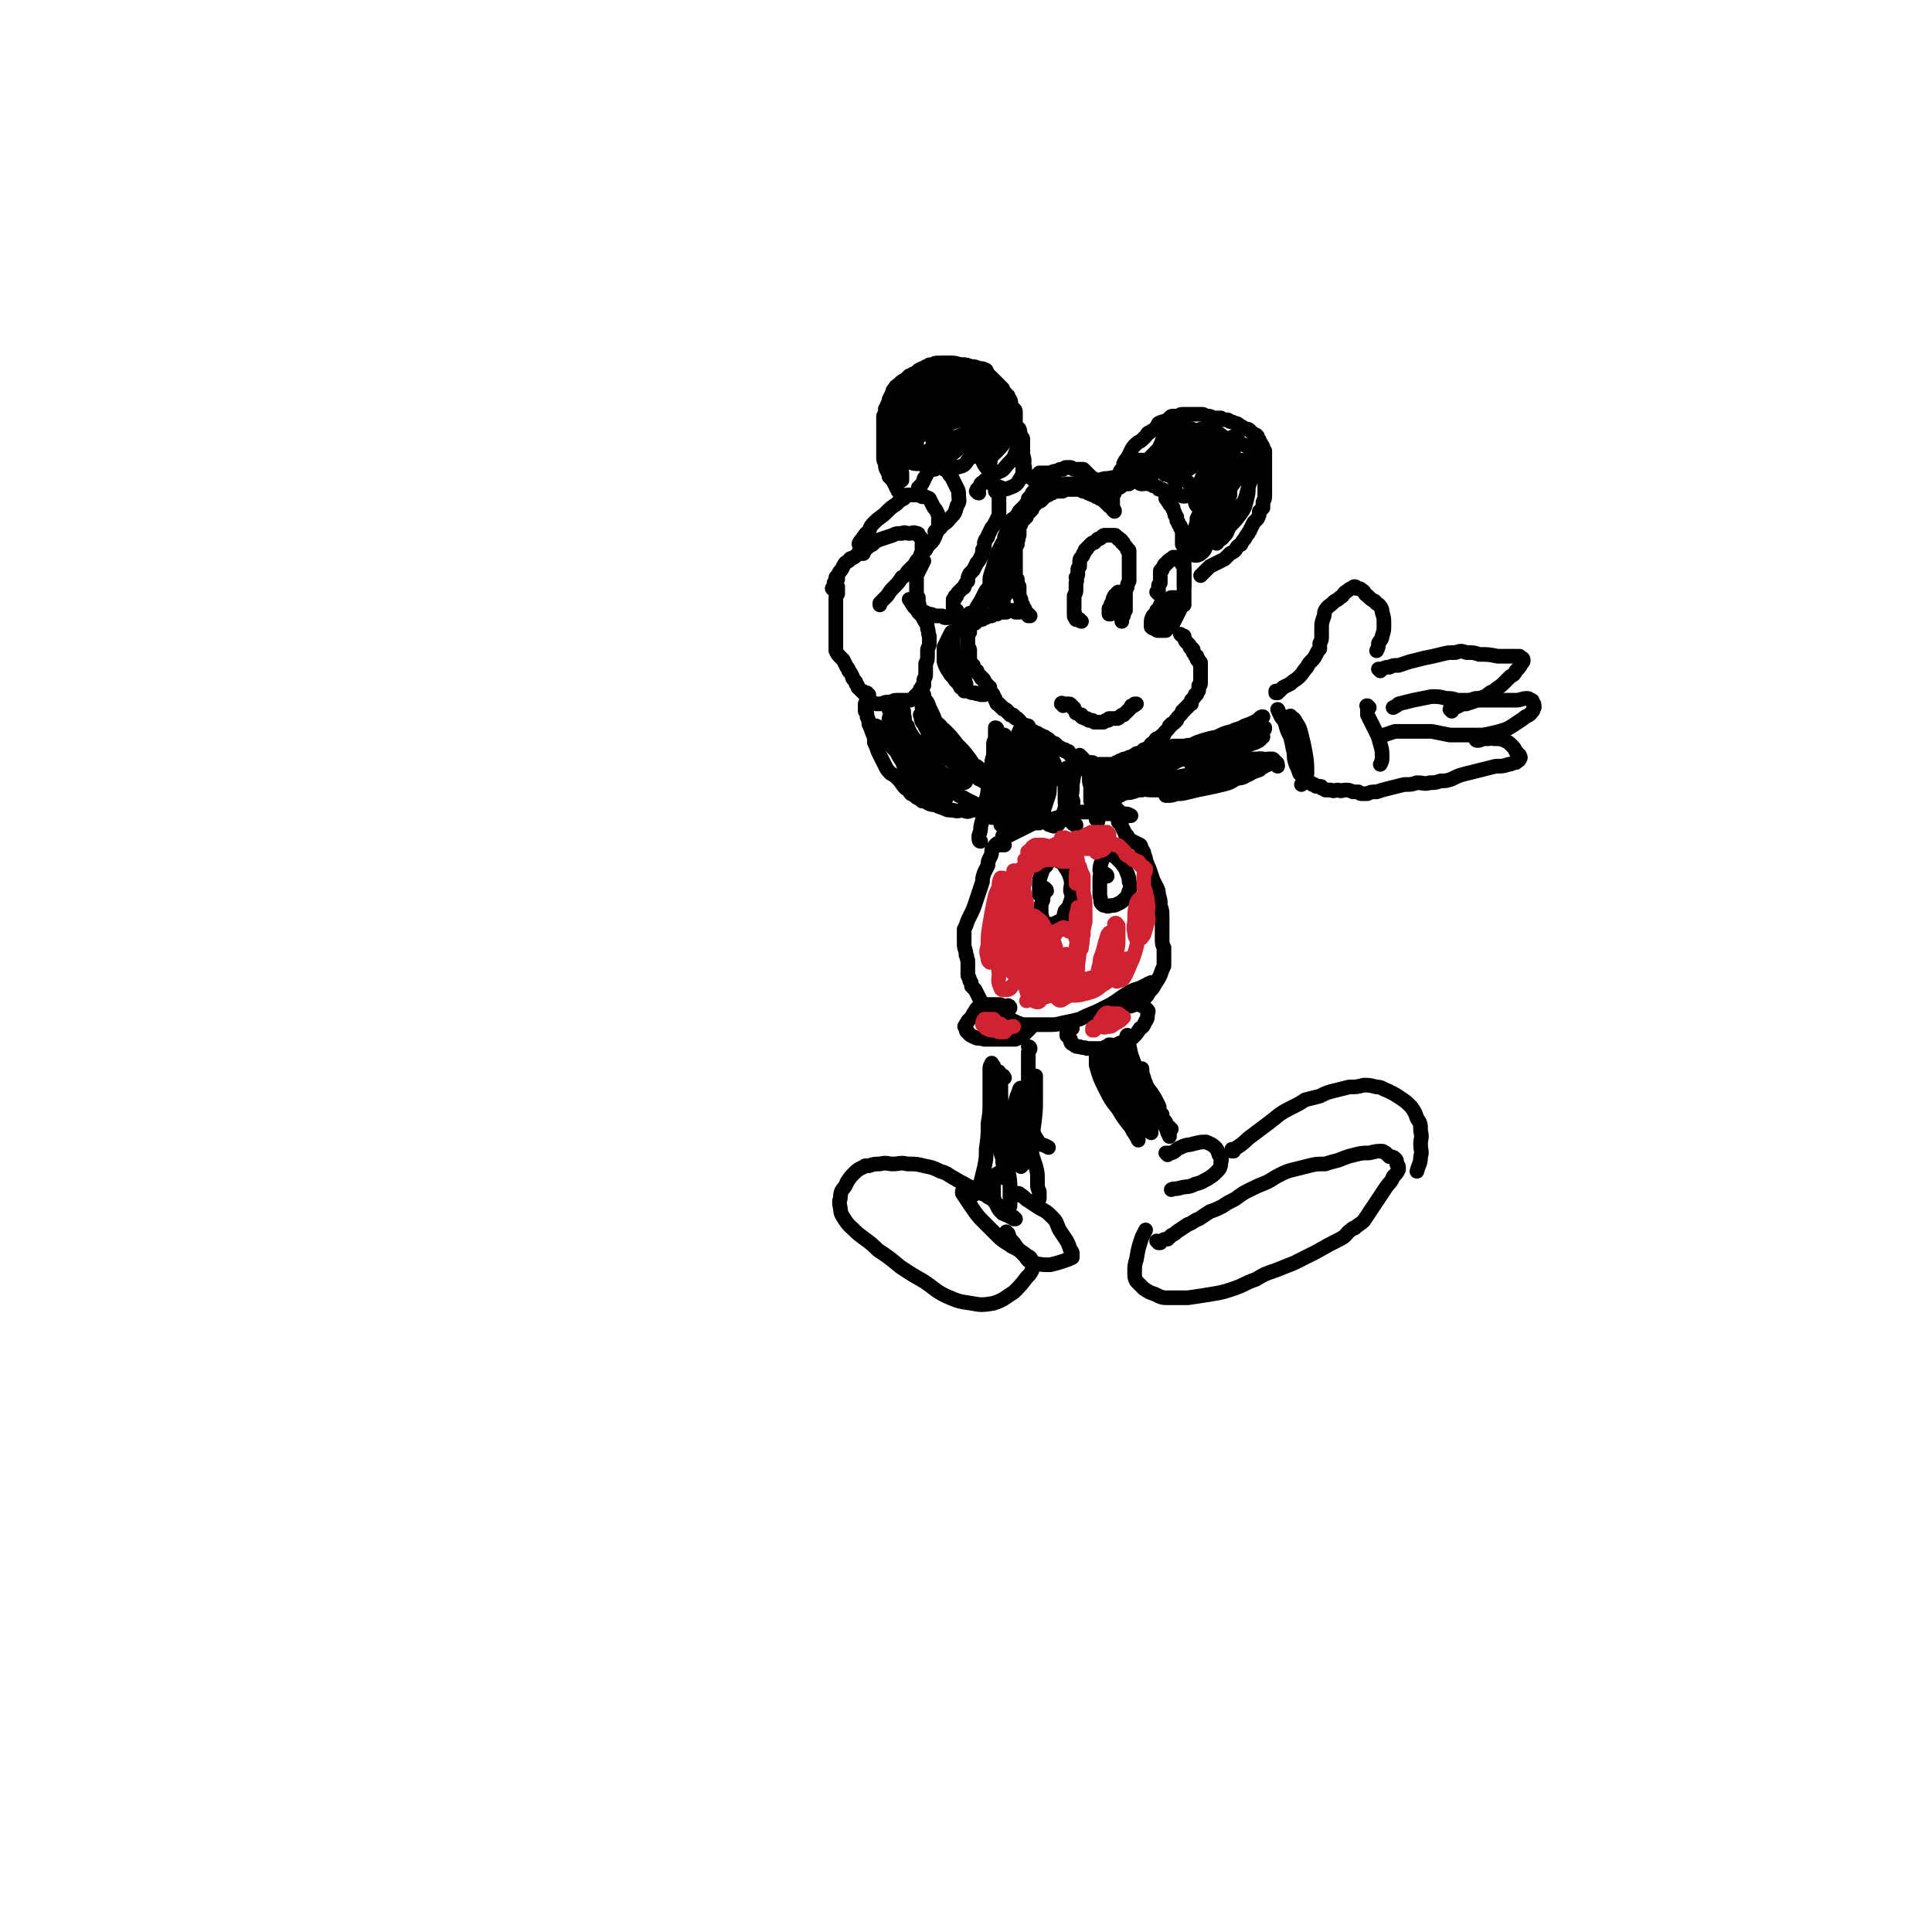 <svg viewBox='0 0 1054 1054' version='1.1' xmlns='http://www.w3.org/2000/svg' xmlns:xlink='http://www.w3.org/1999/xlink'><g fill='none' stroke='#000000' stroke-width='8' stroke-linecap='round' stroke-linejoin='round'><path d='M634,333c-1,0 -1,0 -1,-1 0,0 0,1 0,1 0,0 0,-1 -1,-1 0,1 0,1 -1,1 0,0 0,0 0,1 0,0 0,0 0,1 0,0 0,0 0,1 0,0 0,0 0,0 1,0 1,0 2,0 0,-1 0,-1 1,-1 0,-1 0,-1 0,-1 0,-1 0,-1 0,-2 0,0 0,0 0,-1 0,0 0,0 0,-1 0,0 0,0 -1,0 0,1 0,1 0,1 -1,1 -1,1 -1,3 -1,1 -1,1 -1,2 0,1 0,1 0,2 0,1 0,1 0,1 0,1 0,1 0,1 1,0 1,0 2,0 1,0 1,0 2,-1 1,0 1,0 2,-1 1,-1 1,-1 1,-2 0,-1 0,-1 0,-2 0,-1 0,-1 0,-2 0,0 0,0 -1,0 0,0 -1,0 -1,0 -1,1 -1,1 -2,3 -1,1 -1,1 -2,2 0,1 0,1 0,2 -1,0 0,0 0,1 0,0 0,0 0,1 0,0 0,0 1,0 1,0 1,0 1,0 1,0 1,0 2,0 0,0 0,0 1,-1 0,-1 0,-2 0,-3 1,-1 1,-1 0,-2 0,-1 0,-1 0,-2 -1,0 -1,0 -2,0 -1,0 -1,1 -1,1 -1,2 -1,2 -2,3 0,1 0,1 0,2 0,1 0,1 0,1 0,1 1,1 1,1 1,0 1,0 2,0 1,0 1,0 2,-1 1,0 1,0 1,-1 1,-2 1,-2 1,-4 1,-1 0,-1 0,-2 0,-1 1,-2 0,-3 0,0 0,0 -1,0 -1,0 -1,-1 -2,0 -2,1 -1,2 -2,4 -1,2 -1,2 -2,4 -1,2 -1,2 -1,4 0,1 0,1 0,1 0,1 0,1 1,1 1,0 1,0 2,0 1,0 1,0 2,0 2,-2 2,-2 4,-4 1,-2 1,-2 2,-4 1,-2 1,-2 2,-4 0,-2 0,-2 0,-4 -1,-1 -1,-1 -2,-2 -1,0 -1,0 -3,0 -1,0 -1,1 -3,2 -1,1 -1,2 -2,3 -1,2 -1,2 -1,4 -1,2 -1,2 -1,3 0,1 0,1 1,2 1,1 1,1 2,1 0,0 1,0 1,0 1,0 1,0 2,0 1,-1 1,-1 1,-2 1,-2 1,-2 1,-3 0,-2 0,-2 0,-3 0,-1 0,-2 -2,-2 -1,-1 -1,-1 -2,-1 -2,1 -2,1 -4,2 -1,2 -1,2 -3,4 -1,2 -1,2 -1,4 0,1 0,2 0,2 1,1 1,1 3,1 0,0 0,0 1,0 '/><path d='M590,339c-1,0 -1,-1 -1,-1 -1,0 0,0 0,0 0,0 -1,0 -1,0 0,0 0,0 0,0 -1,0 -1,0 -1,0 0,0 0,0 0,0 0,0 0,0 0,-1 0,0 -1,0 -1,-1 0,-1 1,-1 0,-1 0,-1 0,-1 0,-2 0,-1 0,-1 0,-2 0,-1 0,-1 0,-1 0,-2 0,-2 0,-3 0,-1 0,-1 0,-2 1,-2 1,-2 1,-3 0,-2 0,-2 0,-4 1,-2 0,-2 0,-3 1,-1 1,-1 1,-2 0,-1 0,-1 0,-2 0,-1 0,-1 1,-2 0,-1 0,-1 0,-2 0,-2 0,-2 1,-3 1,-1 1,-1 1,-2 1,-1 1,-1 1,-2 1,-1 1,0 1,-1 1,-1 1,-1 2,-2 1,-1 1,-1 2,-1 1,-1 1,-1 2,-2 1,0 1,0 2,-1 0,0 0,0 0,0 1,-1 1,-1 2,-1 0,0 0,0 1,0 1,0 1,0 1,0 1,0 1,0 2,0 0,0 0,0 1,0 1,0 0,0 1,1 1,0 1,0 1,1 1,0 1,0 2,1 0,0 0,0 0,1 1,0 1,0 1,1 1,1 1,1 1,1 1,1 1,1 1,2 1,0 1,0 1,1 0,0 0,0 0,1 0,1 0,1 0,2 0,1 0,1 0,2 0,1 0,1 0,2 0,1 0,1 0,2 0,1 0,1 0,2 0,1 0,1 0,2 0,1 0,1 0,2 0,1 0,1 0,1 -1,2 -1,2 -1,3 0,1 -1,1 -1,2 0,1 0,1 0,2 0,1 0,1 0,1 0,1 0,1 0,2 0,1 0,1 0,2 0,1 0,1 0,2 0,1 0,1 0,2 -1,1 -1,1 -1,2 0,1 0,1 -1,2 0,0 0,0 0,1 0,0 0,0 0,1 0,0 0,0 0,0 0,0 0,0 0,0 '/><path d='M610,330c-1,0 -1,0 -1,-1 0,0 0,0 -1,0 0,0 0,0 0,0 0,0 0,0 -1,0 0,0 0,0 0,0 0,1 0,1 0,2 0,0 0,0 1,1 0,0 0,0 0,0 1,0 1,0 1,0 0,0 0,0 0,0 0,-1 0,-1 0,-2 0,-1 0,-1 0,-1 0,-1 0,-1 0,-2 0,0 0,0 -1,0 0,0 0,0 0,0 -1,2 -1,2 -1,3 -1,1 -1,1 -1,2 0,0 0,0 0,1 0,0 0,0 0,0 0,0 0,0 1,0 0,0 0,0 0,0 0,0 0,0 0,-1 0,-1 0,-1 0,-2 0,0 0,0 0,-1 0,0 0,0 0,0 0,0 -1,0 -1,1 0,1 0,1 -1,2 0,1 0,1 0,2 0,0 0,0 0,1 0,0 0,0 0,0 1,0 1,0 1,0 1,-1 1,-1 2,-3 1,-1 1,-2 2,-3 1,-2 1,-2 1,-4 0,-1 0,-1 0,-2 0,0 0,0 -1,0 -1,1 -1,1 -2,2 -1,2 -1,2 -1,4 -1,1 -1,1 -1,2 0,1 0,1 1,1 0,0 0,0 1,0 '/><path d='M632,324c0,0 -1,-1 -1,-1 0,0 1,0 1,0 0,0 0,0 0,0 0,0 0,0 0,-1 0,0 0,0 0,-1 0,0 0,0 0,-1 0,-1 0,-1 1,-2 0,-1 0,-1 0,-2 0,-1 0,-1 0,-2 0,-1 0,-1 0,-2 0,-1 0,-1 1,-1 0,-1 0,-1 1,-2 0,-1 0,-1 1,-1 0,-1 0,-1 1,-1 0,-1 0,-1 1,-1 0,0 0,-1 1,-1 0,0 0,0 1,-1 0,0 0,0 0,0 1,0 1,0 1,0 1,0 1,0 1,0 0,0 0,0 1,0 0,1 0,0 0,0 0,1 0,1 1,1 0,1 0,0 0,1 0,1 0,1 1,1 0,1 0,1 0,1 1,1 1,1 1,2 0,1 0,1 0,1 0,2 0,2 0,3 0,2 0,2 0,3 0,2 0,2 0,3 0,2 0,2 0,4 0,1 0,1 0,2 0,2 0,2 0,4 -1,0 -1,0 -1,0 '/><path d='M556,334c0,0 -1,-1 -1,-1 0,0 1,0 1,0 0,0 -1,0 -1,1 0,0 0,0 -1,0 0,0 0,0 0,0 -1,-1 -1,-1 -1,-1 0,0 0,0 -1,0 0,0 0,0 0,0 -1,0 -1,0 -1,0 -1,0 -1,0 -1,0 -1,0 -1,1 -1,1 -1,0 -1,0 -2,0 -1,0 -1,0 -1,0 -1,0 -1,0 -2,1 0,0 0,0 -1,0 -1,0 -1,0 -1,0 -1,0 -1,0 -1,1 -1,0 -1,0 -2,0 -1,1 -1,1 -2,1 -1,1 -1,1 -2,1 -1,0 -1,0 -2,1 -1,0 -1,0 -1,1 -1,0 -1,0 -2,0 0,1 0,1 -1,2 0,0 0,0 0,1 0,1 0,1 0,2 -1,0 -1,0 -1,1 0,1 0,1 0,2 0,1 0,1 0,2 0,1 0,1 0,2 0,1 0,1 0,1 1,1 1,1 1,2 0,1 0,1 0,1 0,1 0,1 0,2 0,1 0,1 0,2 0,0 0,0 0,1 0,1 0,1 1,1 0,1 0,1 1,1 0,1 0,1 0,1 1,1 0,1 1,2 0,0 0,0 1,0 0,1 0,1 1,2 0,0 0,0 1,1 0,1 0,1 1,1 1,1 1,1 1,2 1,1 1,1 2,2 0,0 0,1 1,1 0,1 0,1 0,2 1,1 1,1 1,1 1,1 1,1 1,2 1,1 1,1 1,2 1,1 0,1 1,2 0,0 0,0 1,0 0,1 0,1 1,1 0,1 0,1 1,1 0,1 0,1 1,1 1,0 1,0 1,1 1,0 1,0 1,1 1,0 1,0 1,1 0,0 0,0 1,0 0,0 0,0 0,0 1,0 1,0 1,1 0,0 0,0 0,0 1,1 1,1 2,1 0,0 0,0 0,0 1,1 1,1 1,1 1,1 1,1 1,2 1,0 1,0 1,1 1,0 1,0 1,1 1,0 0,0 1,1 1,0 1,0 2,1 0,0 0,0 1,0 1,0 1,0 2,1 0,0 0,0 1,0 1,1 1,1 1,1 1,0 1,0 2,1 0,0 0,0 1,0 0,1 0,0 1,1 1,0 1,0 1,1 1,0 1,0 1,1 1,0 1,0 1,0 1,1 1,0 2,1 0,0 0,1 1,1 0,1 0,1 1,1 1,0 1,0 1,1 1,0 1,0 2,0 0,1 0,1 1,1 0,0 0,0 1,0 0,1 0,1 1,2 0,0 0,0 1,1 1,0 1,0 1,0 1,0 1,0 1,1 1,0 1,0 1,0 1,0 1,0 1,0 1,1 0,1 1,1 1,0 1,0 1,0 1,0 1,0 1,1 1,0 1,0 1,0 1,0 1,0 1,0 1,0 1,0 1,0 1,0 1,0 1,0 1,1 1,1 2,1 0,0 0,0 1,0 0,0 0,0 1,0 1,0 1,0 1,0 0,0 0,0 1,0 1,0 1,0 1,0 1,0 1,0 2,0 0,0 0,0 0,0 1,0 1,0 2,0 0,0 0,0 1,0 1,0 1,0 1,-1 1,0 1,0 2,-1 1,0 1,0 1,0 1,-1 1,-1 2,-1 0,0 0,0 1,0 1,-1 1,-1 2,-1 1,0 1,-1 2,-1 1,-1 1,-1 2,-1 1,0 1,0 2,-1 0,0 0,0 1,-1 1,0 1,0 1,0 1,-1 1,-1 2,-1 1,-1 0,-1 1,-2 1,-1 1,0 2,-1 0,-1 0,-1 1,-2 1,0 1,0 1,0 1,-1 1,-1 1,-1 1,-1 1,-1 2,-1 0,-1 0,-1 1,-2 0,0 0,0 1,-1 1,-1 1,-1 1,-2 1,0 1,0 1,-1 1,0 1,0 2,-1 0,-1 0,-1 1,-1 0,-1 0,-1 1,-2 0,0 0,0 1,-1 1,-1 1,-1 1,-2 1,0 1,0 1,-1 1,0 1,0 1,-1 1,0 1,0 1,-1 0,0 0,0 1,-1 0,0 0,0 1,0 0,-1 0,-1 0,-2 1,-1 1,-1 1,-1 1,-1 1,-1 1,-2 1,0 1,0 1,-1 1,-1 1,-1 1,-2 0,0 0,0 0,-1 0,0 0,0 0,-1 0,0 1,0 1,-1 0,0 0,0 0,-1 0,-1 0,-1 0,-1 0,-1 0,-1 0,-2 0,0 0,0 0,-1 0,-1 0,-1 0,-1 0,-1 0,-1 0,-2 0,-1 0,-1 0,-2 0,0 0,0 0,-1 0,0 0,0 0,0 0,-1 0,-1 -1,-1 0,0 0,0 0,-1 -1,0 -1,0 -1,-1 0,0 0,0 0,-1 -1,0 -1,0 -1,-1 0,0 0,0 -1,-1 0,0 0,0 0,-1 0,-1 0,-1 -1,-1 -1,-1 -1,-1 -1,-2 -1,-1 -1,-1 -2,-2 -1,-1 0,-1 -1,-2 0,0 0,0 0,-1 -1,0 -1,0 -2,-1 0,0 0,0 0,0 '/><path d='M580,385c0,-1 -1,-1 -1,-1 0,-1 1,0 1,0 1,0 1,0 1,0 0,0 0,0 1,0 0,0 0,0 0,0 1,0 1,0 1,0 1,0 1,0 1,1 1,0 1,0 1,1 1,0 1,0 1,1 1,1 1,1 1,2 1,0 1,0 2,1 0,0 0,0 1,0 0,1 0,1 0,1 1,1 1,0 2,1 0,0 0,0 1,0 1,1 1,0 1,1 1,0 1,0 2,0 0,0 0,0 1,1 1,0 1,0 2,0 0,0 0,0 1,0 1,0 1,0 2,0 1,-1 1,-1 2,-1 1,0 1,0 1,-1 1,0 1,0 2,0 1,0 1,0 2,0 1,0 1,0 2,-1 1,-1 1,-1 2,-1 1,-1 1,-1 2,-2 1,-1 1,-1 2,-2 0,-1 0,-1 1,-1 1,0 1,0 1,-1 0,0 0,0 1,0 0,0 0,0 0,0 '/><path d='M562,336c0,0 -1,-1 -1,-1 0,0 0,1 0,1 0,0 0,0 0,0 0,0 0,0 0,-1 0,0 0,0 0,0 -1,0 -1,0 -1,0 0,-1 0,-1 0,-1 0,0 0,0 -1,-1 0,-1 0,-1 0,-1 -1,-1 -1,-1 -1,-2 0,0 0,0 -1,-1 0,-1 0,-1 0,-2 -1,-2 -1,-2 -1,-3 0,-2 0,-2 0,-4 -1,-2 -1,-2 -1,-4 0,0 -1,0 -1,-1 0,-1 0,-1 0,-3 0,-1 0,-1 0,-2 0,0 0,0 0,-1 0,-2 0,-2 0,-3 0,-1 0,-1 0,-3 0,-1 0,-1 0,-2 0,-1 0,-1 0,-2 0,-1 0,-1 1,-2 0,-1 0,-1 0,-2 1,-1 0,-1 1,-3 0,-1 0,0 0,-1 0,-1 0,-1 0,-2 0,-1 0,-1 0,-2 0,-1 0,-1 1,-1 0,-1 0,-1 1,-2 1,-1 1,-1 2,-2 0,-1 0,-1 1,-2 1,-1 1,-1 2,-2 0,-1 0,-1 1,-2 1,-1 1,-1 2,-2 1,-1 1,0 2,-1 1,-1 1,-1 2,-2 1,-1 1,-1 2,-1 1,-1 1,-1 2,-1 0,-1 0,-1 1,-1 1,0 1,0 2,0 1,0 1,0 2,0 1,0 1,0 2,-1 2,0 2,0 3,0 1,0 1,0 2,0 1,0 1,0 1,0 1,0 1,0 1,0 1,0 1,0 2,0 0,0 0,1 1,1 1,0 1,0 2,0 1,1 0,1 1,1 1,1 1,0 2,1 1,0 1,0 2,1 1,0 1,0 2,1 1,0 1,0 2,1 0,0 0,0 1,1 0,0 0,0 1,1 0,0 0,0 1,1 0,0 0,0 0,0 0,0 0,0 0,0 1,0 1,0 2,0 '/><path d='M608,279c0,0 -1,-1 -1,-1 0,0 1,1 1,1 0,-1 0,-1 -1,-1 0,-1 0,-1 0,-1 0,-1 0,-1 0,-1 0,-1 0,-1 0,-2 0,-1 0,-1 0,-1 0,-1 0,-1 0,-2 0,0 0,0 0,-1 0,-1 0,-1 1,-1 0,-1 0,-1 1,-2 1,-1 1,-1 1,-1 1,0 1,0 2,-1 0,-1 0,-1 1,-1 1,-1 1,-1 2,-1 0,-1 0,-1 1,-1 0,0 0,0 0,0 1,0 1,0 2,0 1,0 1,0 1,0 1,0 1,0 2,0 1,1 1,0 2,0 1,1 1,1 1,1 1,0 1,0 1,0 1,1 1,1 2,1 1,0 1,0 2,1 0,0 0,0 1,0 1,1 1,1 2,1 0,1 0,1 1,1 0,0 1,0 1,0 1,0 1,1 1,1 0,0 1,0 1,0 0,1 0,1 0,1 0,1 0,1 0,1 0,1 0,1 0,2 1,0 1,0 1,1 0,1 0,0 1,1 0,1 0,1 0,1 1,1 1,1 1,1 1,1 0,1 1,1 0,1 0,1 0,1 1,1 0,1 1,2 0,0 0,0 0,1 0,0 0,0 1,1 0,0 0,0 0,1 0,1 0,1 0,1 1,1 1,1 1,2 0,0 0,0 1,1 0,0 0,0 0,1 1,1 0,1 1,1 0,1 0,1 0,2 0,1 0,1 0,2 0,1 0,1 0,1 0,2 0,2 0,3 0,0 1,0 1,1 0,1 0,1 0,2 0,1 0,1 0,2 0,1 0,1 0,3 0,2 0,2 0,5 0,2 0,2 0,4 0,2 0,2 0,4 0,1 0,1 0,2 '/><path d='M610,263c0,-1 0,-1 -1,-1 0,-1 0,0 0,0 0,0 0,-1 0,-1 1,-1 0,-1 1,-1 0,-1 0,-1 1,-2 0,-1 0,-1 1,-2 1,-1 1,-1 1,-3 1,-2 1,-2 2,-3 1,-2 1,-2 2,-4 1,-2 1,-2 3,-4 1,-1 2,-1 3,-2 1,-1 1,-1 2,-2 1,-1 1,-2 2,-2 1,-1 2,-1 3,-2 1,-1 1,-1 2,-3 2,-1 2,-1 3,-1 2,-1 2,-1 3,-2 1,-1 1,-1 2,-1 1,0 1,0 3,0 1,-1 1,-1 3,-1 2,0 2,0 3,0 2,0 2,0 4,0 2,0 2,0 3,0 1,0 1,1 3,1 1,0 1,0 3,1 2,0 2,0 4,0 1,1 1,1 3,1 1,0 1,0 2,1 1,0 1,0 3,1 1,0 1,0 2,1 2,1 2,1 3,2 2,0 2,0 3,1 1,1 1,1 2,2 1,0 1,0 2,1 0,1 0,1 1,2 0,1 0,1 1,2 0,1 1,1 1,2 0,1 0,1 1,2 0,1 0,1 0,3 0,1 0,1 0,2 0,2 0,2 0,3 0,1 0,1 0,3 0,2 0,2 0,4 0,1 0,1 0,3 0,2 0,2 0,3 0,2 0,2 0,3 0,2 0,2 -1,4 0,1 0,1 0,3 -1,1 -1,1 -2,2 0,2 0,2 -1,4 -1,1 -1,1 -2,2 -1,2 -1,2 -2,4 0,1 -1,1 -1,2 -1,1 -1,1 -2,3 -1,1 -1,1 -2,3 -2,1 -2,1 -3,3 -1,1 -1,1 -3,2 -1,1 -1,1 -3,3 -2,1 -2,1 -4,2 -2,1 -2,1 -4,2 -2,2 -2,2 -3,3 -1,1 -1,1 -2,2 '/><path d='M643,236c0,0 -1,-1 -1,-1 0,0 0,1 -1,1 0,0 0,-1 -1,-1 0,0 0,0 -1,0 -1,1 -1,1 -2,3 -1,1 0,1 -1,3 0,1 -1,1 -1,2 0,1 0,1 0,2 0,0 1,0 1,0 1,0 1,0 2,0 3,-2 3,-2 5,-4 1,-1 1,-1 2,-2 1,-1 1,-1 1,-3 1,-1 1,-1 0,-2 0,0 0,-1 -1,-1 -1,0 -1,0 -2,0 -2,1 -2,1 -4,2 -2,2 -2,2 -4,4 -1,1 -1,2 -2,4 -1,2 -1,2 -2,4 0,1 -1,1 0,2 0,2 1,2 2,2 2,1 2,1 3,1 2,0 2,0 4,0 2,-1 2,-2 4,-3 2,-2 2,-2 3,-4 2,-2 2,-2 3,-5 0,-1 1,-1 1,-3 0,-1 0,-1 0,-2 0,-1 -1,-1 -1,-1 -2,-1 -3,-1 -4,0 -2,1 -2,2 -4,4 -2,3 -2,3 -4,7 -2,3 -2,3 -3,6 -1,2 -1,2 -1,5 0,1 0,1 1,2 0,1 1,1 2,1 2,1 2,1 3,0 3,0 3,0 6,-2 2,-1 3,-1 5,-3 3,-2 3,-3 5,-6 3,-2 3,-3 5,-6 1,-1 1,-2 1,-4 1,0 1,-1 0,-1 -1,-1 -1,-1 -3,0 -3,1 -3,1 -5,4 -4,4 -4,4 -6,8 -3,4 -3,4 -5,9 -1,4 -1,4 -2,8 0,1 -1,2 0,3 0,1 1,1 2,1 3,1 3,1 6,0 4,-1 4,-2 8,-5 4,-3 4,-3 7,-7 4,-4 4,-4 7,-8 2,-4 2,-4 3,-8 1,-1 1,-1 1,-3 0,-1 0,-1 -1,-1 -2,0 -2,1 -4,2 -4,4 -4,4 -7,8 -3,5 -3,5 -6,10 -2,4 -2,5 -4,9 0,3 -1,3 -1,5 0,2 0,3 1,4 1,1 1,1 3,1 2,0 3,0 5,-1 3,-2 3,-2 6,-5 3,-3 3,-3 5,-6 3,-4 3,-4 4,-8 1,-2 1,-2 2,-4 0,-1 -1,-2 -1,-2 -2,1 -3,1 -5,3 -4,3 -4,3 -7,7 -4,5 -4,5 -7,10 -3,6 -2,6 -5,12 0,2 0,2 -1,5 0,1 0,2 1,3 0,0 0,0 0,0 1,1 1,1 2,1 1,-1 2,-1 3,-3 3,-3 4,-2 6,-6 3,-3 3,-3 5,-7 1,-3 1,-3 2,-6 0,-2 0,-2 0,-3 -1,-1 -1,-1 -2,0 -3,0 -3,0 -5,2 -3,3 -3,4 -5,8 -2,3 -2,3 -4,7 -1,3 -1,3 -2,6 -1,2 -1,2 -1,3 0,1 0,1 0,1 0,0 0,0 0,0 0,-1 1,0 1,-1 1,-2 1,-2 2,-5 1,-3 1,-3 2,-6 0,-2 0,-2 1,-4 0,0 0,0 0,0 -1,1 -1,2 -1,3 -1,4 -1,4 -2,8 -1,3 -1,3 -1,7 0,2 0,2 0,4 0,0 0,0 0,1 0,0 0,0 0,0 0,-1 0,-1 1,-2 0,-1 0,-1 1,-3 1,-3 1,-3 1,-6 1,-3 1,-3 1,-5 1,-1 1,-3 1,-3 -1,0 -1,1 -2,3 -2,3 -2,3 -3,6 -1,3 -1,3 -2,7 -1,2 -1,2 -1,4 0,0 0,1 1,1 1,0 2,0 3,-1 3,-2 2,-3 4,-6 2,-3 2,-3 4,-7 1,-3 1,-3 2,-7 1,-2 2,-2 2,-5 1,-1 1,-2 0,-2 0,0 0,1 0,2 -1,3 -2,3 -3,6 -1,3 -1,3 -1,6 -1,2 -1,2 -1,4 1,1 1,1 1,1 2,0 3,0 4,-1 3,-2 2,-3 4,-6 3,-3 3,-3 6,-7 2,-3 2,-3 3,-7 1,-4 1,-4 1,-7 1,-3 1,-4 0,-6 -1,-2 -1,-2 -2,-3 -2,0 -3,-1 -4,0 -2,1 -2,2 -3,5 -1,3 -1,3 -2,7 -1,4 -1,4 -1,7 0,2 0,2 1,4 0,1 1,1 2,1 1,-1 2,-1 3,-2 2,-3 2,-3 4,-6 1,-3 1,-3 2,-7 1,-4 2,-4 2,-8 1,-4 1,-4 0,-8 0,-3 0,-3 -2,-6 -1,-1 -2,-1 -4,-2 -2,-1 -2,-1 -5,0 -2,1 -3,1 -5,4 -3,3 -3,3 -4,7 -2,4 -2,4 -4,8 0,3 0,3 0,5 0,2 0,2 1,3 1,1 2,1 3,0 2,-1 2,-1 4,-3 2,-3 2,-3 3,-7 1,-4 1,-4 1,-8 0,-4 1,-5 0,-9 -1,-2 -2,-3 -4,-4 -3,-2 -3,-3 -6,-3 -4,-1 -4,-2 -8,0 -4,1 -4,2 -7,5 -3,3 -3,3 -5,7 -1,3 -1,3 -2,7 -1,2 -1,2 0,5 0,1 0,1 1,2 1,0 1,0 2,0 2,-1 3,-1 4,-3 2,-2 2,-2 2,-4 1,-3 1,-3 1,-6 0,-2 0,-3 -2,-4 -1,-2 -2,-2 -4,-3 -3,0 -4,0 -7,1 -3,2 -3,2 -6,5 -3,3 -3,3 -5,6 -2,3 -3,2 -4,5 -1,2 0,2 0,4 0,1 0,1 0,1 1,1 1,1 2,1 1,0 2,0 3,-1 1,-1 1,-1 2,-3 1,-2 1,-2 1,-3 1,-2 1,-2 0,-3 -1,-1 -1,-2 -2,-2 -2,-1 -3,-1 -5,-1 -2,1 -2,1 -4,1 -2,1 -2,1 -3,2 -1,0 -1,0 -1,1 -1,0 -1,0 0,0 0,0 0,0 0,0 1,0 1,0 2,0 1,-1 1,-1 1,-1 1,0 1,0 1,-1 1,0 1,0 1,0 2,0 2,0 4,0 2,0 2,0 5,0 2,1 2,1 4,1 2,0 2,0 4,1 2,1 2,0 4,1 1,1 1,1 3,2 1,1 1,1 2,2 1,1 1,1 2,2 2,2 2,2 3,4 1,1 1,1 2,3 1,1 1,1 2,3 1,2 1,2 2,3 0,2 0,2 0,4 1,2 0,2 0,4 0,2 0,2 -1,4 0,2 0,2 0,4 -1,2 -1,2 -1,4 0,2 0,2 0,4 0,1 0,1 0,2 0,0 0,0 0,0 0,1 0,1 0,1 0,0 0,0 0,0 0,0 0,0 0,0 1,0 1,0 1,-1 0,-2 0,-2 0,-4 0,-2 0,-2 0,-5 1,-3 1,-3 2,-6 0,-3 0,-3 1,-6 1,-2 1,-2 3,-3 0,-1 0,-1 1,-2 0,0 0,1 0,1 1,3 1,3 1,5 1,3 1,3 1,6 0,2 0,2 0,5 0,1 0,1 0,3 0,0 0,0 0,1 0,0 0,0 0,0 0,1 -1,0 -1,0 0,-1 1,0 2,-1 1,-1 2,-1 3,-3 1,-2 1,-3 2,-5 0,-2 0,-2 1,-4 0,-2 0,-2 1,-4 0,0 0,-1 0,0 -1,0 -1,0 -1,1 -1,2 -1,2 -2,4 -1,2 -1,2 -2,4 0,0 0,0 0,1 0,0 0,0 0,0 1,0 1,0 1,0 '/><path d='M559,260c0,0 -1,-1 -1,-1 0,0 0,0 0,0 1,0 1,0 1,0 0,-1 0,-1 0,-1 0,0 0,0 0,-1 0,-1 0,-1 0,-2 -1,0 -1,0 -1,-1 0,-1 0,-1 0,-2 0,-1 0,-1 0,-2 0,-2 0,-2 0,-3 0,-2 0,-2 0,-4 0,-2 0,-2 0,-3 0,-1 0,-1 -1,-2 0,-1 -1,-1 -1,-2 -1,-1 -1,-1 -1,-2 -1,-1 -1,-1 -1,-3 0,-1 0,-1 -1,-2 0,-1 0,-1 0,-2 0,-1 0,-1 -1,-2 0,-2 0,-2 0,-3 -1,-2 0,-2 -1,-4 -1,-1 -1,-1 -1,-2 -1,-1 -1,-1 -2,-2 -1,-1 -1,-1 -1,-2 -1,-1 -1,-1 -2,-2 -1,-1 -1,-1 -1,-1 -1,-1 -1,-1 -2,-2 -1,-1 -1,-1 -2,-2 -1,-1 -1,-1 -1,-1 -1,-1 -1,-1 -2,-1 -1,-1 -1,-1 -2,-1 -1,-1 -1,-1 -3,-1 -1,-1 -1,-1 -3,-1 -2,-1 -2,-1 -3,-1 -3,0 -3,0 -5,0 -2,-1 -2,-1 -5,-1 -2,0 -2,0 -4,0 -2,0 -2,0 -3,1 -1,0 -1,0 -2,0 -1,1 -1,1 -2,1 -1,1 -1,1 -2,1 -2,1 -2,1 -3,2 -1,1 -1,1 -2,1 -1,1 -1,1 -2,1 -1,1 -1,1 -2,2 -2,1 -2,1 -3,2 -2,2 -2,1 -3,3 -1,1 -1,1 -1,2 -1,2 -1,2 -2,4 0,1 0,1 -1,3 0,1 0,1 -1,2 0,2 0,2 -1,4 0,1 0,1 0,2 0,2 0,2 0,3 0,2 0,2 0,3 0,2 0,2 0,4 0,2 0,2 0,3 0,2 0,2 0,3 0,2 0,2 0,3 0,1 0,1 0,2 0,2 1,2 1,4 0,1 0,1 1,3 1,2 1,2 1,3 2,2 2,2 3,4 1,2 1,2 2,4 '/><path d='M455,322c0,0 -1,-1 -1,-1 0,0 0,0 0,0 1,-1 1,-1 1,-3 1,-1 1,-1 1,-2 1,-2 1,-2 2,-4 1,-1 1,-1 2,-3 1,-2 1,-2 3,-3 1,-2 1,-1 3,-2 1,-1 1,-1 3,-2 1,-1 1,-1 3,-2 2,-2 2,-2 4,-3 2,-2 2,-2 5,-3 3,-1 3,-1 6,-2 2,-1 2,-1 5,-1 2,-1 2,0 4,0 2,0 2,-1 4,0 1,0 1,0 1,1 1,1 1,1 2,2 0,2 0,2 0,4 0,1 0,1 0,3 -1,2 -1,2 -1,3 -2,2 -2,2 -3,4 -2,2 -2,2 -4,4 -1,2 -1,2 -3,3 -2,3 -2,3 -4,5 -2,2 -2,2 -4,5 -2,2 -2,2 -4,4 0,0 0,0 0,1 '/><path d='M471,302c0,-1 0,-1 -1,-1 0,0 0,0 -1,0 0,0 0,0 0,0 0,-1 0,-1 0,-1 0,-1 0,-1 0,-2 0,0 0,0 0,-1 0,0 -1,0 0,-1 0,-1 1,-1 2,-3 1,-1 1,-2 3,-3 1,-3 1,-3 3,-5 3,-3 4,-3 6,-5 3,-3 3,-3 6,-5 2,-2 2,-2 4,-3 1,-1 1,-1 2,-2 1,0 1,0 3,0 1,0 1,0 2,0 2,0 2,0 3,1 2,0 2,0 4,1 1,2 1,2 2,4 1,2 1,1 2,3 1,2 1,2 1,4 0,3 0,3 0,5 -1,3 -1,2 -2,5 -1,2 -1,2 -2,3 -2,2 -2,2 -3,4 '/><path d='M502,267c0,0 0,-1 -1,-1 0,0 1,0 1,0 0,0 0,-1 0,-1 1,-1 1,-1 2,-3 0,-1 0,-1 1,-2 1,-2 1,-2 2,-3 2,-1 2,-1 3,-1 1,-1 1,-1 2,-1 2,0 2,0 3,1 2,1 2,1 3,3 1,1 1,1 2,3 1,2 1,2 2,4 1,2 1,2 1,4 0,3 1,3 -1,6 -1,4 -1,4 -4,7 -2,3 -3,2 -5,5 -2,1 -2,1 -3,2 '/><path d='M534,269c-1,0 -1,-1 -1,-1 -1,0 0,0 0,0 0,0 0,0 0,-1 1,-1 1,-1 1,-1 1,-1 1,-1 1,-2 1,-1 1,-1 2,-1 0,-1 0,-1 1,-1 0,0 0,0 1,0 0,0 0,0 1,0 1,1 1,1 2,3 1,1 1,1 1,3 1,1 1,1 2,2 0,2 0,2 0,4 0,1 0,2 0,3 0,2 0,2 0,4 -1,2 -1,2 -2,4 -1,2 -1,2 -2,3 -1,2 -1,2 -2,4 0,1 0,1 -1,2 -1,1 0,1 -1,2 0,1 0,1 0,2 0,1 0,1 -1,2 0,2 0,2 -1,4 -1,2 -1,2 -2,3 -1,2 -1,2 -2,4 -1,1 -1,1 -2,2 -1,2 -1,2 -1,4 -1,1 -1,1 -2,3 0,1 0,0 -1,1 -1,1 -1,1 -2,2 -1,1 -1,1 -1,2 -1,0 -1,0 -1,1 0,1 0,1 -1,1 0,1 0,1 0,2 0,0 0,0 0,1 0,1 0,1 0,2 0,0 1,0 1,1 1,0 1,0 1,0 0,1 0,1 0,1 0,1 1,1 0,1 0,1 0,1 -1,1 0,1 0,1 -1,1 -1,0 -1,0 -1,0 -1,0 -1,0 -1,0 -1,0 -1,0 -2,0 -1,0 -1,0 -2,-1 -2,0 -2,0 -4,0 -2,-1 -2,-1 -4,-1 -1,-1 -1,-1 -2,-1 -1,-1 -1,-1 -2,-2 -1,-1 0,-2 -1,-3 0,-1 0,-1 0,-3 -1,-1 -1,-1 -1,-3 0,-1 0,-1 0,-2 0,-2 0,-2 0,-3 0,-2 0,-2 0,-4 1,-2 1,-2 2,-4 1,-2 1,-2 2,-4 '/><path d='M457,316c0,0 -1,-1 -1,-1 0,0 1,0 1,1 -1,0 -1,0 -1,1 0,0 0,0 0,0 0,0 0,0 0,0 0,1 0,1 0,2 0,0 0,0 1,1 0,2 0,2 0,4 -1,1 -1,1 -1,3 0,2 0,2 0,4 0,2 0,2 0,4 0,1 0,1 0,3 0,2 0,2 0,5 0,2 0,2 0,4 0,3 0,3 0,5 0,1 0,2 0,3 1,2 1,2 2,3 1,1 1,1 2,2 1,2 1,2 2,4 1,1 1,1 1,2 1,1 1,1 2,3 0,1 0,1 1,2 1,1 1,1 1,2 1,1 1,1 1,2 1,1 1,1 2,2 1,0 1,0 1,1 1,1 1,1 2,2 0,1 0,1 1,2 1,1 0,1 1,1 1,1 1,0 3,1 1,0 1,0 3,0 2,-1 2,-1 4,-1 2,0 2,-1 4,-1 1,0 1,0 2,0 1,0 1,0 2,0 2,0 2,0 3,0 1,0 1,0 2,-1 1,-1 1,-1 2,-2 1,-1 1,-1 2,-2 0,-1 0,-1 0,-1 1,0 1,0 1,-1 0,0 0,0 0,0 0,-1 0,-1 1,-1 0,-1 0,-1 0,-3 0,-1 1,-1 1,-3 0,-2 0,-2 0,-3 0,-2 0,-2 0,-3 1,-2 1,-2 1,-4 0,-1 0,-1 0,-3 0,-2 1,-2 1,-4 0,-2 0,-2 0,-4 -1,-2 0,-2 -1,-4 0,-3 -1,-3 -2,-5 -1,-2 -1,-2 -3,-4 -1,-2 -2,-2 -3,-4 -1,-1 -1,-2 -2,-3 '/><path d='M474,379c-1,0 -1,-1 -1,-1 -1,0 0,0 0,0 0,0 0,0 0,0 0,0 0,0 0,0 0,1 0,1 0,2 0,2 0,2 -1,4 0,2 0,2 0,4 1,1 1,1 1,3 1,2 1,2 1,4 1,2 1,2 2,5 1,2 1,2 1,5 1,2 1,2 2,5 1,2 1,2 2,4 1,2 1,2 2,4 1,2 1,2 3,4 2,1 2,1 4,3 2,2 2,3 4,5 2,1 2,2 3,3 2,1 2,1 3,2 2,1 2,1 3,2 2,0 2,0 3,1 2,1 2,1 4,1 2,1 2,1 5,2 2,1 2,1 5,1 3,1 3,0 5,0 3,1 3,1 5,0 2,0 2,0 4,-1 2,-1 2,-1 3,-1 1,0 1,0 1,-1 '/><path d='M486,388c0,0 -1,0 -1,-1 0,0 1,1 1,1 0,1 -1,1 0,2 0,1 0,1 0,2 1,2 1,2 2,3 0,2 1,1 2,3 1,1 1,2 2,3 2,3 2,3 4,5 2,3 1,3 3,6 2,3 2,3 4,5 2,3 2,3 4,6 2,2 2,2 4,3 3,2 3,2 5,4 3,2 3,2 6,3 2,2 2,1 5,3 2,1 2,1 4,2 2,1 2,1 4,1 2,0 2,0 4,0 1,0 1,0 3,0 1,0 1,0 1,0 '/><path d='M544,398c0,0 0,-1 -1,-1 0,0 1,1 1,1 0,0 0,0 -1,0 0,0 0,0 0,0 0,1 0,1 0,1 0,2 0,2 0,3 0,2 -1,2 -1,4 0,3 0,3 0,6 -1,3 -1,3 -1,7 -1,5 -1,5 -2,9 0,4 0,4 -1,8 0,4 0,4 -1,8 -1,3 -1,3 -2,7 0,2 0,2 -1,5 0,1 0,1 0,1 0,1 0,2 1,2 0,0 0,0 0,0 '/><path d='M604,419c0,0 -1,-1 -1,-1 0,0 0,1 0,1 0,0 0,0 0,0 -1,0 -1,0 -2,0 0,0 0,0 -1,1 0,0 0,0 -1,1 0,0 0,0 0,1 0,1 0,1 0,2 0,1 0,1 0,2 1,2 1,2 2,4 0,1 0,1 0,3 1,2 1,2 2,4 1,2 1,2 2,3 1,1 1,1 2,2 0,0 0,0 0,0 1,0 1,0 1,1 0,0 0,0 1,1 0,0 0,0 0,1 '/><path d='M549,402c0,0 -1,-1 -1,-1 0,0 1,1 1,1 -1,1 -2,1 -2,2 -1,3 -1,4 -1,7 0,5 0,5 0,9 0,4 0,4 0,8 0,2 0,2 0,4 0,1 -1,1 -1,3 0,0 0,1 0,1 0,0 0,0 0,0 0,-1 0,-1 0,-2 1,-2 0,-2 1,-4 1,-4 2,-4 3,-9 1,-4 1,-4 2,-8 0,-1 0,-2 0,-3 0,0 0,1 0,1 0,5 0,5 -1,9 -1,6 -1,6 -2,12 0,4 -1,4 -1,8 0,3 -1,3 0,5 0,1 1,1 2,1 1,-1 2,-1 3,-3 3,-3 4,-3 6,-7 3,-5 3,-5 5,-10 2,-5 2,-5 3,-10 1,-3 1,-4 1,-6 0,0 0,1 0,1 -3,5 -3,5 -5,9 -3,6 -2,6 -4,12 -2,4 -2,4 -4,9 0,1 -1,2 0,3 0,1 1,0 2,0 2,-1 2,-1 4,-3 2,-2 2,-2 4,-5 1,-4 1,-4 2,-7 1,-4 1,-4 2,-8 0,-3 0,-3 0,-6 0,0 -1,-1 -1,0 -2,3 -2,3 -3,7 -2,6 -2,6 -2,11 -1,4 -1,4 -1,9 1,2 0,2 2,4 0,1 1,1 2,1 2,0 2,0 3,-1 1,-2 1,-3 2,-6 1,-3 1,-3 2,-6 1,-3 0,-3 1,-7 0,-4 0,-4 0,-7 -1,-1 -1,-2 -1,-2 0,1 -1,2 -1,4 -1,5 -1,5 -1,10 -1,5 -1,5 -1,10 1,3 1,3 2,6 1,2 1,2 2,2 2,1 2,1 4,0 2,-2 1,-3 3,-6 1,-3 1,-3 2,-7 0,-4 0,-4 1,-8 0,-4 0,-4 0,-7 0,-2 -1,-3 -1,-3 0,1 0,2 -1,5 0,5 0,5 0,11 0,4 0,5 1,9 1,3 1,3 3,5 1,1 1,1 2,1 0,1 0,0 0,0 '/><path d='M506,220c-1,0 -1,0 -1,-1 -1,0 0,1 -1,1 -1,2 -2,1 -3,3 -2,2 -2,2 -3,5 -1,2 -1,2 -1,4 0,1 0,2 0,2 2,1 2,1 4,2 2,0 2,0 3,0 3,-1 4,-1 6,-3 4,-3 4,-3 6,-6 2,-4 2,-4 4,-8 1,-3 1,-3 1,-6 0,-2 -1,-3 -2,-3 -3,0 -4,0 -7,2 -5,2 -5,3 -10,7 -4,5 -4,5 -8,10 -2,4 -2,4 -3,8 -1,4 -1,4 0,7 1,4 1,4 4,7 3,2 3,2 7,2 3,1 4,2 7,0 3,-2 4,-2 6,-6 1,-3 2,-4 2,-8 -1,-4 -1,-5 -3,-9 -2,-3 -2,-4 -5,-6 -3,-2 -4,-2 -7,-2 -3,1 -4,1 -6,4 -3,2 -3,3 -5,6 -1,3 -1,3 -2,7 -1,2 -1,2 -1,4 0,2 1,2 2,4 1,1 1,1 3,2 3,1 3,2 6,1 3,0 4,-1 6,-3 4,-3 4,-3 7,-6 2,-4 3,-4 4,-8 2,-4 2,-4 2,-8 0,-3 1,-4 -1,-5 -1,-1 -2,-1 -4,-1 -3,1 -3,1 -5,3 -3,3 -3,4 -5,7 -1,4 -1,4 -2,8 -1,4 -1,4 -1,7 1,2 2,3 4,4 2,2 2,2 5,2 4,0 4,0 8,-1 4,-2 4,-3 8,-6 3,-3 3,-3 5,-6 1,-3 1,-4 1,-7 0,-3 0,-4 -2,-6 -1,-2 -2,-2 -5,-2 -3,1 -4,1 -7,3 -3,4 -3,4 -6,9 -2,5 -2,5 -2,10 -1,3 -1,4 0,7 2,2 3,3 5,3 4,2 5,2 8,1 4,-1 4,-1 6,-4 3,-3 3,-3 5,-7 3,-4 3,-4 4,-9 2,-4 1,-5 2,-9 0,-2 0,-3 0,-5 -1,0 -2,0 -3,0 -2,3 -2,3 -3,6 -2,5 -2,5 -3,9 0,3 -1,3 -1,6 0,3 0,3 1,5 1,1 1,2 3,2 2,1 3,1 5,0 3,0 3,0 5,-2 3,-3 3,-3 6,-7 2,-3 3,-3 4,-7 1,-3 1,-3 1,-7 0,-2 0,-3 -2,-3 -1,-1 -3,-1 -4,1 -4,2 -4,3 -6,7 -3,4 -3,5 -5,10 -1,4 -1,4 -1,8 0,3 0,3 2,6 1,1 1,2 3,2 2,1 3,1 5,0 2,-1 2,-2 4,-4 3,-3 3,-3 4,-6 2,-3 2,-4 2,-7 0,-3 1,-4 0,-6 -2,-2 -3,-2 -5,-2 -2,0 -3,1 -5,3 -3,3 -3,3 -4,8 -2,5 -1,5 -2,10 0,5 -1,5 1,9 1,2 2,3 5,4 2,1 3,1 5,0 3,-1 4,-2 5,-4 2,-3 2,-3 2,-7 1,-3 1,-4 0,-7 -1,-3 -2,-4 -4,-6 -1,-2 -2,-2 -4,-2 -1,-1 -1,0 -2,0 -1,0 -1,0 -1,0 0,1 0,1 0,1 0,0 0,0 0,0 1,0 1,-1 1,-1 0,-1 0,-1 0,-2 0,-2 -1,-2 -1,-3 -1,-2 -1,-2 -2,-4 -1,-2 -2,-2 -3,-4 -1,-2 -1,-2 -1,-5 -1,-2 -1,-2 -2,-4 0,-1 0,-1 -1,-2 -1,-1 -1,-1 -3,-1 -1,-1 -1,-1 -2,-1 -2,0 -2,0 -5,0 -3,0 -3,0 -6,0 -4,0 -4,0 -8,1 -3,1 -3,2 -6,4 -3,2 -3,2 -5,4 -1,2 -1,2 -2,4 -1,1 -1,1 -1,2 0,2 0,2 1,3 1,2 1,2 3,3 0,1 0,1 1,2 1,0 1,0 1,0 1,0 1,-1 1,-1 0,-1 0,-1 0,-3 0,-1 0,-1 0,-3 0,-2 -1,-2 0,-4 1,-2 1,-2 3,-4 1,-2 1,-2 2,-3 2,-2 1,-2 4,-3 3,-3 3,-3 7,-4 1,-1 2,-2 4,-1 1,0 2,1 3,2 2,3 1,4 3,7 2,4 2,4 4,8 2,3 3,3 5,6 2,2 2,1 4,3 1,1 1,2 1,3 1,0 1,0 1,0 0,0 0,0 0,0 0,0 -1,0 -1,-1 -1,-1 -1,-1 -3,-3 -1,-3 -1,-3 -3,-5 -1,-2 -1,-2 -2,-4 -2,-3 -2,-3 -4,-5 -2,-2 -2,-2 -4,-4 -3,-2 -3,-2 -6,-3 -2,-2 -2,-2 -5,-2 -2,0 -2,-1 -4,0 -1,0 -1,1 -2,2 0,1 0,1 0,2 '/><path d='M564,262c0,0 0,-1 -1,-1 0,0 1,0 1,0 0,0 0,0 1,0 0,-1 0,-1 1,-2 1,0 1,0 1,-1 1,0 1,0 2,0 0,0 0,0 0,0 1,0 1,0 2,0 1,0 1,0 2,0 2,-1 2,-1 4,-1 1,-1 1,-1 3,-1 1,-1 1,-1 2,-1 1,0 1,0 2,0 1,0 1,1 2,1 1,0 1,0 2,0 1,0 1,0 2,0 0,0 1,0 1,0 1,1 1,1 2,2 1,1 1,1 2,2 1,1 1,1 1,1 1,0 1,0 1,1 0,0 0,0 1,1 1,0 1,0 1,1 1,1 1,1 2,2 0,1 0,1 0,2 1,0 1,0 1,1 0,0 0,0 0,1 0,0 0,0 0,1 0,1 0,1 0,1 0,1 0,1 0,1 0,0 0,0 0,0 0,0 0,0 0,0 0,-1 0,-1 0,-2 0,0 -1,0 -1,-1 -1,0 -1,0 -2,-1 -2,0 -2,0 -4,-1 -2,-1 -2,-1 -4,-2 -2,0 -2,0 -4,-1 -1,0 -1,0 -3,-1 -1,0 -1,0 -2,0 -2,1 -2,0 -4,1 -1,0 -1,0 -3,1 -2,0 -2,0 -3,1 -1,0 -1,0 -2,0 0,0 0,0 0,0 0,0 0,0 0,0 1,0 1,0 2,0 3,-1 3,-1 5,-1 2,-1 2,-1 4,-2 3,0 3,0 6,0 3,-1 3,0 5,-1 3,0 3,0 6,-1 3,0 3,-1 6,-1 2,0 3,-1 5,0 2,0 2,0 4,0 1,0 1,1 2,1 0,1 0,1 1,1 0,0 0,0 0,1 0,0 0,0 0,0 -2,0 -2,0 -3,0 -3,1 -3,1 -6,1 -3,0 -3,0 -6,0 -3,0 -3,0 -6,0 -3,0 -3,0 -6,0 -3,0 -3,0 -6,0 -2,0 -2,0 -5,0 -1,0 -2,0 -3,1 -2,1 -2,1 -3,2 -1,1 -1,0 -2,1 0,0 0,0 0,0 1,0 1,0 2,-1 1,0 1,-1 2,-2 0,-1 1,-1 1,-2 0,0 -1,0 -1,-1 -1,0 -2,0 -3,0 -2,1 -2,2 -3,3 -2,1 -2,1 -4,2 -1,1 -1,1 -1,2 -1,1 -1,1 -2,2 0,2 -1,2 -1,3 -2,2 -2,2 -4,4 -1,2 -1,2 -3,4 -1,1 -1,1 -2,2 0,1 0,1 -1,2 0,0 1,0 1,0 0,1 0,1 1,1 0,0 1,0 1,-1 0,0 0,-1 1,-1 0,-1 0,-1 0,-2 -1,-1 -1,-1 -1,-1 -1,0 -1,1 -2,2 -1,1 -1,1 -1,3 -1,3 -1,3 -2,5 0,2 0,2 0,4 0,2 0,2 0,4 0,1 0,1 -1,1 0,1 0,1 0,2 0,0 -1,0 -1,0 0,0 0,0 0,0 0,-1 1,-1 1,-3 0,-2 0,-2 0,-4 1,-1 1,-1 1,-2 0,0 0,-1 0,0 -1,1 -1,1 -2,3 -2,4 -2,4 -3,7 -1,4 -1,4 -2,7 -1,3 -1,3 -1,5 0,1 0,1 0,2 1,0 1,0 2,0 1,0 1,0 2,-1 1,-1 0,-1 1,-3 2,-2 2,-2 3,-4 1,-2 1,-2 1,-5 0,-2 0,-2 0,-4 0,0 0,-1 0,-1 -1,1 -1,1 -2,2 -1,3 -1,3 -2,6 -1,4 0,4 -1,9 0,4 0,4 -1,7 0,2 0,2 0,4 1,0 1,0 1,1 1,0 1,0 2,0 1,-1 1,-1 1,-3 1,-2 2,-2 2,-4 2,-2 2,-2 2,-5 1,-3 1,-4 0,-7 0,-1 0,-2 -1,-2 -1,-1 -1,-1 -2,0 -2,2 -2,3 -3,6 -1,4 -1,4 -2,8 0,3 -1,3 0,5 0,2 0,2 1,3 0,1 0,1 1,1 1,0 1,0 2,0 0,-1 0,-1 0,-2 1,-2 0,-2 0,-4 0,-2 1,-2 0,-5 0,-2 0,-3 -1,-4 0,-1 -1,-1 -2,-1 -2,2 -2,2 -4,5 -3,3 -3,3 -5,7 -2,3 -2,3 -4,7 -1,2 0,2 -1,3 0,1 -1,1 -1,1 0,0 1,0 1,-1 2,-2 2,-2 4,-5 1,-3 1,-2 3,-5 1,-3 1,-3 2,-6 1,-1 1,-1 1,-2 0,0 0,0 0,0 -2,2 -2,2 -3,4 -1,2 -1,2 -2,4 -1,2 -1,2 -2,4 -1,1 -1,2 -2,3 0,0 0,0 -1,1 0,0 0,0 0,0 0,0 0,-1 0,-1 0,0 0,0 -1,0 0,0 0,-1 0,0 -1,0 -1,1 -1,2 -2,2 -2,2 -4,4 -2,3 -2,3 -4,6 -1,2 -1,2 -2,4 0,1 -1,1 -1,3 0,0 0,1 1,1 0,0 0,0 1,0 1,0 1,0 1,1 1,0 1,0 1,0 0,0 0,0 0,0 0,0 0,0 0,0 0,0 0,0 0,0 0,1 0,1 1,1 0,0 0,0 1,0 1,1 1,0 2,1 0,0 0,0 1,0 0,0 0,0 0,1 0,0 0,0 -1,1 0,0 -1,0 -2,0 -1,0 -1,0 -2,0 0,0 -1,0 -1,-1 -1,-1 -1,-1 -1,-3 0,-2 0,-2 0,-4 0,-2 0,-2 1,-3 0,-2 0,-2 0,-3 0,-1 1,-1 0,-1 0,0 -1,0 -1,0 -1,2 -1,2 -2,4 -1,2 -1,2 -2,4 0,2 0,2 0,4 0,2 0,2 0,4 1,3 1,3 3,6 1,2 2,2 3,4 2,2 2,2 3,4 1,0 1,1 2,1 0,0 0,1 0,1 0,0 1,-1 1,-1 0,0 0,0 0,-1 0,-1 0,-1 0,-2 -1,-1 0,-1 -1,-3 0,-1 -1,-1 -1,-3 -2,-2 -2,-2 -4,-4 -1,-3 -1,-3 -2,-6 -1,-2 -1,-2 -2,-4 0,-2 -1,-2 0,-3 0,-1 0,-1 1,-2 0,0 0,0 1,0 1,1 1,1 1,3 0,3 0,3 0,6 1,3 0,3 1,6 0,3 0,4 1,6 0,3 1,3 2,4 2,2 2,2 4,4 2,1 2,1 4,1 1,1 1,0 3,1 1,0 1,0 2,0 0,0 0,0 0,0 '/><path d='M618,424c0,0 0,-1 -1,-1 0,0 0,0 0,1 0,0 0,0 0,0 0,0 0,0 0,0 1,0 1,0 1,0 2,0 2,0 3,0 2,0 2,0 3,0 2,0 2,0 4,1 2,0 2,0 4,0 2,0 2,0 4,0 1,0 1,0 3,0 2,0 2,0 4,0 2,0 2,0 3,0 2,0 2,1 4,1 1,0 1,0 1,0 2,0 2,0 4,1 2,0 2,0 4,0 2,-1 2,-1 4,-1 0,-1 0,-1 1,-1 2,-1 2,-1 4,-1 3,-1 3,-1 6,-1 2,0 2,0 4,0 2,0 2,0 4,-1 2,-1 2,-1 5,-2 1,-1 1,-1 2,-2 3,-1 3,-1 6,-2 1,0 1,-1 1,0 1,0 1,1 1,2 '/><path d='M635,409c0,0 -1,0 -1,-1 0,0 0,1 0,1 0,0 0,0 -1,0 0,0 0,0 0,0 0,0 0,0 0,0 1,0 1,0 2,-1 3,0 3,0 5,-1 3,0 3,0 6,0 4,-1 4,0 8,-1 4,-1 4,0 9,-2 5,-1 5,-1 10,-3 4,-2 4,-2 8,-4 3,-2 2,-2 5,-4 1,-1 1,-1 3,-2 0,0 0,0 0,0 -1,0 -1,0 -2,1 -1,1 -1,1 -3,2 -2,1 -2,1 -5,2 -3,2 -3,1 -7,3 -4,1 -4,1 -8,3 -5,1 -5,1 -11,3 -4,2 -4,2 -8,3 -2,1 -2,1 -5,2 -1,0 -1,1 -3,1 0,0 0,0 0,0 0,0 0,0 1,0 1,0 1,0 3,0 3,-1 3,-1 6,-1 4,-1 4,-1 8,-2 6,-1 6,-1 11,-3 5,-1 5,-1 10,-2 4,-2 4,-1 9,-3 2,0 2,-1 4,-2 1,0 1,0 1,-1 0,0 0,0 -1,0 -2,1 -2,2 -5,3 -4,2 -4,2 -8,3 -5,2 -5,2 -10,4 -7,2 -7,2 -13,4 -6,1 -6,1 -12,4 -4,1 -4,1 -7,3 -2,1 -2,1 -3,3 -1,0 -1,0 -1,0 1,0 1,0 3,-1 2,-2 2,-2 5,-4 4,-1 4,-1 8,-2 7,-2 7,-2 13,-4 6,-1 6,0 11,-1 4,-1 4,-1 9,-2 3,-1 3,-1 6,-2 2,-1 2,-1 3,-2 0,-1 1,-1 1,-1 0,0 -1,0 -1,0 -3,1 -3,1 -6,3 -5,2 -5,2 -9,4 -5,2 -5,2 -10,4 -4,1 -4,1 -8,2 -1,0 -1,0 -3,0 -1,0 -1,0 -2,0 0,0 -1,0 0,1 0,0 0,1 0,1 3,2 3,2 6,2 4,0 4,0 9,-1 5,0 5,-1 9,-2 5,0 5,0 9,-1 2,0 2,0 5,0 1,0 1,0 2,0 0,0 0,-1 -1,-1 -1,0 -1,0 -3,0 -4,0 -4,0 -7,0 -5,0 -5,0 -11,0 -6,0 -6,0 -12,0 -4,1 -4,0 -9,0 -3,0 -3,0 -6,0 -2,1 -2,1 -4,1 -1,0 -1,0 -1,1 -1,0 -1,1 -1,1 1,0 2,0 3,0 3,-1 3,-1 6,-3 3,-1 3,-1 6,-3 1,-1 1,-1 2,-2 1,-1 1,-1 1,-1 -1,-1 -2,-1 -3,0 -4,0 -4,1 -7,1 -3,1 -3,1 -7,2 -4,1 -4,1 -8,1 -3,0 -3,0 -7,0 -2,0 -2,0 -3,1 -1,0 -1,1 -1,1 0,0 0,1 1,1 2,0 2,0 5,0 3,-1 3,-1 5,-2 3,0 3,-1 6,-1 1,-1 1,-1 3,-2 0,0 0,0 1,0 0,0 -1,0 -1,0 -1,1 -1,0 -3,1 -2,1 -2,2 -4,3 -3,1 -3,1 -5,2 -3,1 -3,1 -6,2 -2,1 -2,1 -3,2 -1,1 -1,1 -1,1 0,1 1,1 2,1 3,0 3,0 5,0 3,-1 3,-2 5,-3 2,-1 2,-1 4,-2 1,0 1,0 1,-1 0,0 0,0 0,0 -1,1 -1,1 -3,1 -2,1 -2,1 -5,2 -3,1 -2,1 -5,2 -3,1 -3,0 -6,1 -2,1 -2,1 -4,2 -1,1 -1,1 -2,3 0,0 0,0 0,1 0,0 0,0 0,0 1,0 1,1 1,1 3,0 3,0 5,0 1,0 1,0 2,0 3,0 3,0 7,0 3,-1 3,-1 7,-1 2,0 2,1 5,0 1,0 1,0 2,0 0,0 0,0 0,-1 0,0 0,0 0,0 -1,-1 -2,0 -3,-1 -3,0 -3,0 -5,0 -4,0 -4,0 -7,0 -3,0 -3,0 -7,0 -1,1 -1,1 -3,1 -1,0 -1,0 -1,1 -1,0 -1,0 -1,0 2,0 2,0 4,0 4,-1 4,0 8,-1 5,0 5,0 10,-1 5,-1 5,-1 11,-2 5,-1 5,-1 10,-2 5,-1 5,-1 10,-1 5,0 5,0 9,0 4,-1 4,0 9,-1 4,0 4,0 8,-1 2,-1 2,-1 5,-3 1,0 2,0 2,-1 0,0 0,-1 -1,-1 -3,0 -3,0 -6,1 -6,1 -6,1 -11,3 -6,2 -5,3 -11,4 -4,2 -5,2 -9,3 -4,1 -4,1 -7,3 -4,1 -4,0 -7,1 -2,1 -2,1 -3,2 -2,1 -1,1 -2,2 -1,0 -1,1 -2,1 0,0 0,0 0,0 0,0 1,0 1,0 2,0 2,0 5,-1 3,0 3,0 7,-1 4,-1 4,-1 9,-2 5,-1 5,-1 9,-2 4,-1 4,-1 7,-3 3,-1 3,0 6,-2 3,-1 2,-2 5,-3 2,-2 2,-2 4,-4 1,0 1,0 2,-1 '/><path d='M616,429c0,0 -1,-1 -1,-1 0,0 0,1 0,1 0,0 -1,0 -1,0 0,0 0,0 -1,0 0,0 0,0 0,0 -1,0 -1,0 -1,0 0,1 -1,1 -1,1 0,0 0,0 0,0 1,0 1,0 2,0 2,0 2,0 5,0 2,0 2,0 5,0 3,1 3,1 6,1 2,0 2,0 5,0 3,0 3,0 5,0 3,-1 3,-2 6,-3 3,-1 3,-1 6,-2 3,-1 3,-1 5,-1 2,-1 2,0 4,0 2,0 2,0 3,0 2,0 2,0 4,-1 2,0 2,-1 3,-2 2,0 2,0 4,-1 1,-1 1,-1 3,-2 2,0 2,0 4,-1 1,0 1,0 2,0 1,-1 1,-1 2,-2 1,0 1,0 1,-1 1,0 1,0 1,-1 0,0 0,0 0,0 0,0 0,0 0,0 0,0 0,0 0,0 0,0 0,0 1,0 0,0 0,0 0,0 0,0 0,0 0,0 '/><path d='M608,436c0,0 0,-1 -1,-1 0,0 1,0 1,1 0,0 0,0 0,0 0,0 0,-1 1,-1 1,-1 1,-1 2,-1 1,-1 1,-1 2,-1 2,-1 2,0 5,-1 3,-1 3,-1 5,-1 3,-1 3,-1 6,-2 3,-1 3,-1 5,-3 2,-1 2,-1 4,-2 0,0 0,0 0,0 '/><path d='M487,388c0,0 0,-1 -1,-1 0,0 0,0 0,0 0,0 0,0 0,0 0,0 0,0 0,0 0,0 0,0 0,0 0,1 0,1 1,2 1,4 1,4 2,7 2,4 2,4 4,7 1,3 1,3 3,6 2,3 2,3 5,6 4,3 3,3 7,5 4,3 4,2 9,3 3,1 3,1 7,2 1,0 2,0 3,0 0,0 0,0 0,0 -1,0 -1,0 -2,0 -3,0 -3,0 -6,0 -3,0 -3,0 -6,-1 -3,-2 -3,-3 -6,-5 -3,-3 -2,-3 -5,-7 -2,-2 -2,-2 -4,-5 -2,-3 -2,-3 -4,-6 -1,-2 -1,-2 -3,-4 0,0 0,0 -1,0 -1,-1 0,-2 -1,-3 -1,-1 -2,-1 -3,-2 0,0 0,0 -1,0 0,0 0,0 0,0 0,1 0,1 0,1 0,1 0,1 0,2 1,2 1,2 1,4 1,4 1,4 3,7 1,5 1,5 3,9 2,5 2,5 4,9 2,3 2,3 4,6 1,1 1,1 3,2 1,0 1,0 2,0 1,0 1,0 2,-1 0,-1 0,-1 0,-2 0,-2 0,-2 -1,-4 -2,-4 -2,-4 -5,-7 -3,-3 -3,-3 -6,-7 -4,-3 -4,-3 -8,-7 -3,-2 -2,-3 -5,-5 -2,-2 -2,-2 -4,-3 0,0 0,0 -1,0 0,0 0,0 0,0 0,0 1,0 1,0 1,1 1,1 2,2 2,3 2,3 4,5 2,4 2,4 5,7 2,4 2,4 5,7 3,4 3,4 6,8 3,2 3,3 6,5 2,2 2,2 5,4 2,1 2,1 4,2 0,0 0,0 1,0 0,0 0,0 0,-1 0,-2 0,-2 -1,-3 -1,-3 -2,-3 -4,-6 -2,-3 -3,-3 -5,-7 -3,-4 -3,-4 -5,-8 -2,-4 -2,-4 -4,-8 -1,-4 -2,-4 -3,-7 -1,-3 0,-3 -1,-6 0,-1 0,-1 0,-2 0,0 0,0 0,0 0,0 0,0 0,1 0,1 0,1 0,2 1,3 0,3 2,5 1,3 1,3 3,6 2,3 3,2 5,5 3,3 2,4 5,7 3,3 2,3 5,7 3,2 3,2 6,4 1,1 1,1 3,2 1,0 2,0 3,0 1,0 1,0 1,0 1,0 1,-1 1,-2 0,-2 1,-2 0,-4 -2,-4 -3,-3 -5,-7 -3,-3 -3,-3 -6,-7 -4,-4 -4,-4 -7,-8 -2,-3 -3,-3 -4,-7 -2,-3 -1,-3 -2,-6 0,-2 0,-2 0,-4 0,-2 0,-2 0,-3 0,0 0,0 0,0 0,0 0,0 1,0 0,1 0,1 0,2 2,2 2,2 3,5 2,4 2,4 4,9 0,1 -1,1 0,2 2,3 3,3 5,7 2,3 2,3 3,5 1,1 1,1 2,2 3,3 3,3 5,5 2,3 2,4 4,6 2,2 2,1 4,3 1,0 1,0 2,1 0,0 0,0 1,0 0,0 0,1 0,0 0,0 0,0 -1,-1 -1,-2 -1,-2 -3,-4 -2,-4 -2,-4 -4,-7 -3,-4 -3,-4 -7,-8 -3,-4 -3,-4 -7,-8 -3,-2 -3,-2 -6,-4 -2,-1 -2,-1 -4,-2 -1,0 -1,0 -1,-1 -1,0 -1,0 -2,-1 0,0 0,0 0,0 -1,0 -1,0 0,0 1,2 0,3 2,5 2,4 2,4 4,7 2,4 2,4 5,8 3,3 3,3 7,6 3,2 3,2 7,4 2,1 2,1 4,2 1,1 1,1 2,2 1,0 1,0 1,0 0,-1 1,-1 1,-1 -1,-1 -1,-1 -1,-1 -2,-3 -1,-3 -3,-5 -2,-3 -3,-3 -5,-5 -3,-5 -3,-5 -7,-9 -3,-3 -3,-3 -6,-7 -1,-1 -1,-1 -3,-2 0,0 -1,0 -1,0 0,1 -1,1 0,2 0,3 0,4 2,7 3,4 3,3 7,7 4,4 4,3 9,7 3,3 3,3 7,6 3,2 3,2 6,4 2,1 2,1 4,2 2,1 2,1 4,2 1,0 1,0 2,0 0,0 0,0 0,0 0,0 0,-1 -1,-1 -2,-2 -2,-1 -4,-3 -3,-2 -3,-2 -6,-4 -2,-2 -2,-2 -5,-4 -1,-1 -1,-1 -2,-1 0,1 -1,2 0,3 1,2 2,2 4,4 2,2 3,2 6,3 4,2 4,2 7,3 4,1 4,1 8,1 3,0 3,1 6,0 2,-1 3,-1 4,-2 2,-2 2,-2 3,-5 1,-2 1,-2 1,-5 0,-3 0,-3 -1,-6 -1,-2 -2,-2 -4,-3 -2,-1 -3,-2 -4,-1 -3,2 -3,3 -5,6 -1,5 -1,5 -2,10 0,5 -1,5 0,10 0,4 0,4 2,7 0,2 0,2 2,4 1,0 1,0 2,0 0,0 0,1 1,0 1,0 1,-1 2,-2 0,0 0,0 0,0 1,-3 1,-3 2,-6 0,-2 1,-2 0,-4 0,-1 0,-1 -1,-1 -2,0 -2,-1 -3,0 -3,2 -3,3 -6,5 -3,3 -3,3 -6,5 -1,2 -1,3 -3,5 0,0 -1,0 -1,1 0,0 0,0 1,0 1,1 1,0 2,1 1,0 1,0 2,0 2,0 2,0 4,0 2,-1 2,-1 4,-3 2,-1 3,-1 5,-2 2,-1 2,-2 3,-3 1,0 1,0 2,-1 0,0 0,0 0,0 0,0 -1,0 -2,1 -2,1 -2,1 -4,2 -3,2 -3,2 -6,3 -2,1 -2,0 -4,1 -2,1 -1,1 -3,3 -1,1 -1,1 -1,2 -1,0 -1,0 0,0 0,0 0,1 0,1 1,0 1,0 2,0 1,-1 1,-1 2,-1 2,-1 2,-1 4,-2 2,-1 2,-1 4,-2 2,-1 2,-1 4,-2 1,-1 1,-1 3,-1 0,0 0,0 0,0 0,0 0,0 0,0 -1,0 -1,0 -2,1 -2,0 -2,0 -4,1 -3,1 -3,2 -6,3 -2,1 -2,0 -5,2 -1,0 -1,0 -3,1 0,1 0,1 -1,1 0,0 1,0 1,0 1,0 1,0 2,0 2,-1 2,-1 4,-2 2,-1 2,-1 4,-2 2,-1 2,-1 4,-2 2,-1 2,-1 5,-1 2,-1 2,-1 4,-2 3,0 3,0 6,-1 3,-1 3,-1 6,-2 3,-1 3,-1 6,-1 3,0 3,0 6,0 1,0 1,0 3,0 2,0 2,0 4,0 1,0 1,0 2,1 1,0 1,-1 2,0 2,0 2,0 3,0 1,0 1,0 2,0 1,0 1,0 2,0 1,1 1,0 1,0 1,1 1,1 2,1 0,0 0,0 1,0 0,0 0,0 0,0 0,0 0,0 0,0 -2,-1 -2,-1 -3,-1 -1,0 -2,0 -3,-1 -1,-1 -1,-1 -2,-2 -1,0 -1,0 -1,0 0,-1 0,-1 0,-2 0,-3 0,-3 0,-6 0,-3 0,-3 0,-5 0,-2 0,-2 0,-4 0,0 0,0 0,-1 0,0 -1,0 -1,0 0,0 0,0 -1,0 0,0 0,-1 -1,0 0,0 0,0 0,1 -1,2 -1,2 0,5 0,3 0,3 1,5 1,2 1,2 1,4 1,1 0,1 1,2 0,0 0,0 0,1 0,0 0,0 0,0 -1,-1 -1,0 -1,-1 -1,-1 -1,-1 -2,-3 -1,-2 -1,-2 -3,-4 -1,-3 -1,-3 -3,-6 -1,-2 -1,-2 -3,-5 0,0 -1,0 -1,0 0,-1 0,0 0,0 -1,3 -1,4 0,7 0,4 0,4 0,8 1,3 1,3 2,6 1,2 1,2 1,4 0,0 0,0 1,1 0,0 0,0 0,0 0,-2 0,-2 0,-3 -1,-3 -1,-3 -1,-6 -1,-5 -1,-5 -2,-9 -1,-5 -1,-5 -3,-10 -1,-3 -1,-4 -2,-6 -1,-1 -2,-2 -2,-2 -1,2 -1,3 -2,5 -1,5 -1,5 -2,11 0,4 0,4 -1,9 0,2 1,2 1,4 0,0 0,0 0,0 0,0 0,0 0,0 0,-3 1,-3 0,-5 -1,-3 -1,-3 -3,-6 -2,-4 -2,-4 -4,-7 -2,-5 -2,-5 -4,-9 -2,-4 -2,-4 -4,-7 -1,-1 -1,-2 -2,-1 0,0 0,0 -1,1 0,4 0,4 -1,7 0,4 0,4 -1,8 0,3 0,3 -1,5 0,0 0,0 -1,1 0,0 0,0 0,-1 0,-2 0,-2 0,-4 0,-3 1,-3 1,-6 0,-4 0,-4 0,-8 0,-4 0,-4 -1,-8 -1,-2 -1,-3 -2,-5 -1,0 -2,-1 -3,0 -1,1 -1,1 -2,3 -1,3 -1,3 -2,6 0,3 0,3 0,5 0,1 0,1 1,2 0,1 0,1 1,1 0,-1 0,-1 1,-2 1,-2 1,-2 2,-4 1,-1 1,-2 1,-3 0,0 0,0 0,-1 0,0 1,-1 0,-1 0,-1 0,-1 -1,0 -1,2 -2,2 -3,4 -1,3 -1,3 -2,6 -1,3 -1,3 -2,6 0,2 0,2 0,4 0,1 1,1 1,2 0,2 0,2 0,3 0,2 0,2 1,4 0,2 0,2 0,4 -1,1 -1,1 -2,1 -1,1 -1,1 -2,2 -2,2 -2,1 -3,3 -2,1 -2,2 -3,3 -1,1 -1,1 -2,2 0,0 0,0 -1,0 0,0 1,0 1,0 1,0 1,0 1,-1 2,0 2,0 3,0 1,0 2,0 3,0 2,1 2,1 4,1 2,1 2,1 3,1 1,0 1,0 2,0 1,0 1,0 1,-1 0,0 0,0 1,0 '/><path d='M571,486c0,-1 -1,-1 -1,-1 0,-1 0,0 0,0 0,1 0,1 0,2 -1,2 -1,2 -1,4 -1,2 -1,2 -1,5 0,2 0,2 0,3 1,2 0,2 1,4 1,1 1,1 3,1 1,1 1,1 3,0 2,-1 2,-1 4,-2 2,-2 1,-2 2,-5 2,-2 2,-2 3,-5 1,-3 1,-3 0,-6 0,-3 1,-3 0,-7 -1,-3 -1,-3 -3,-6 -1,-2 -1,-2 -3,-3 -2,-1 -2,-1 -4,-1 -2,1 -2,1 -3,3 -2,2 -2,2 -3,5 -1,3 -1,3 -1,6 0,2 0,2 0,5 '/><path d='M604,478c0,0 0,-1 -1,-1 0,0 0,0 0,0 -1,-1 -1,-1 -1,-1 -1,0 -1,0 -1,0 -1,2 -1,2 -1,3 0,3 0,3 0,6 0,2 0,2 0,4 1,2 0,3 1,4 1,1 1,1 2,1 2,1 2,0 3,0 2,0 2,0 4,-1 2,-1 2,-1 4,-3 1,-1 1,-1 2,-4 1,-2 1,-3 0,-5 0,-3 -1,-4 -2,-7 -2,-3 -2,-3 -4,-5 -2,-2 -2,-2 -5,-3 -1,0 -1,0 -2,0 -2,2 -1,2 -2,4 -1,3 -1,3 -1,5 '/><path d='M548,461c0,0 -1,-1 -1,-1 0,0 0,0 0,0 0,1 0,1 0,1 -1,0 -1,0 -1,0 0,0 0,-1 0,-1 -1,0 -1,0 -1,0 -1,0 -1,0 -2,1 -1,1 -1,2 -2,3 0,2 0,2 -1,4 -1,2 -1,2 -1,4 -1,2 -1,2 -2,4 -1,3 -1,3 -1,5 -1,3 -1,3 -2,6 -1,3 -1,3 -2,6 -1,3 -1,3 -2,5 -1,2 -1,2 -2,4 -1,3 -1,3 -2,5 0,2 0,2 0,4 0,2 0,2 0,4 0,3 1,3 1,6 1,1 0,1 1,3 0,2 0,2 0,4 0,2 0,2 0,4 0,1 1,1 1,3 1,1 1,1 1,3 1,1 1,1 2,2 1,2 1,2 2,4 1,2 1,2 2,4 1,1 0,1 1,2 1,0 1,0 2,0 2,0 2,0 3,0 1,0 1,0 1,-1 '/><path d='M612,448c0,-1 -1,-1 -1,-1 0,0 0,0 0,1 0,0 0,0 -1,0 0,1 1,1 1,1 0,1 1,1 1,2 1,2 1,2 2,4 0,1 0,1 1,1 1,2 1,2 3,3 2,1 2,1 4,2 1,1 0,1 1,3 1,0 0,0 1,1 0,2 1,2 1,4 1,3 1,3 2,5 1,3 1,3 2,6 1,2 1,2 2,4 1,2 1,2 1,4 1,3 1,3 1,6 1,3 1,3 1,6 0,3 0,3 0,6 0,3 0,3 0,6 0,3 0,3 1,5 0,3 0,3 0,5 0,2 0,2 0,5 -1,2 -1,2 -2,5 -1,2 -1,2 -3,5 -1,2 -1,2 -3,4 -1,2 -1,2 -3,4 -2,2 -2,2 -5,3 -2,1 -2,1 -4,1 -1,0 -1,0 -2,0 '/><path d='M547,550c0,0 -1,-1 -1,-1 0,0 0,1 0,1 0,0 0,0 0,0 0,0 0,0 0,0 1,0 1,0 1,0 0,1 1,1 1,2 1,1 1,2 2,3 1,1 1,1 3,2 2,1 2,1 5,2 3,0 3,0 6,0 4,0 4,0 8,0 4,0 4,0 8,-1 5,-1 5,-1 9,-2 4,-2 4,-2 9,-4 4,-2 4,-2 8,-4 5,-3 4,-3 9,-6 3,-2 4,-2 7,-3 2,-1 2,-1 4,-2 1,-1 1,0 2,-1 '/><path d='M551,550c0,-1 0,-1 -1,-1 0,-1 0,0 -1,0 -1,0 -1,0 -2,0 -1,-1 -1,-1 -2,-1 -1,0 -1,0 -2,0 -2,0 -2,0 -3,0 -2,0 -2,0 -4,1 -1,0 -2,0 -3,1 -1,1 -1,2 -2,3 -1,2 -1,2 -3,4 0,1 -1,1 -1,2 -1,1 -1,1 0,2 0,1 0,2 1,2 1,2 2,2 4,3 2,1 2,0 5,1 3,0 3,0 6,0 2,0 2,0 5,0 3,0 3,0 6,0 2,-1 2,-1 4,-2 2,-2 2,-2 4,-4 '/><path d='M585,561c0,0 -1,-1 -1,-1 0,0 1,0 0,0 0,1 0,1 -1,2 -1,0 -1,0 -1,0 0,1 0,1 0,1 0,0 0,0 0,0 0,1 0,1 0,2 1,1 1,1 2,2 0,2 0,2 2,3 1,1 1,1 3,1 2,1 2,0 4,1 3,0 3,0 6,0 3,0 3,0 6,0 3,-1 3,-1 6,-3 4,-1 4,-1 7,-3 2,-2 2,-2 4,-5 2,-1 2,-2 3,-4 1,-1 1,-2 1,-3 0,-2 1,-2 0,-3 -2,-2 -2,-2 -5,-3 -2,-1 -2,-1 -4,-1 -2,0 -2,0 -4,0 0,0 0,0 0,0 '/><path d='M697,378c0,0 -1,-1 -1,-1 0,0 0,0 0,1 1,0 0,0 0,0 0,0 0,0 0,0 1,0 0,-1 0,-1 0,0 1,0 2,0 1,-1 1,-1 2,-2 2,-1 2,-1 4,-2 2,-2 3,-2 5,-4 2,-2 2,-3 4,-5 1,-2 1,-2 3,-4 1,-1 1,-1 2,-3 1,-2 1,-2 2,-3 0,-2 0,-2 0,-3 1,-2 1,-2 1,-4 0,-2 0,-2 0,-4 0,-3 0,-3 1,-6 1,-2 0,-2 1,-4 2,-3 2,-2 4,-4 2,-2 2,-1 4,-3 2,-1 1,-1 3,-3 2,-1 1,-1 3,-2 1,0 1,-1 2,-1 0,0 1,0 1,1 2,0 2,0 3,1 2,1 1,2 3,3 2,2 2,2 4,3 1,2 2,1 3,3 1,1 1,2 1,3 1,3 1,3 1,7 0,3 0,3 -1,6 0,2 -1,2 -2,4 0,2 0,2 -1,4 '/><path d='M753,366c0,0 -1,-1 -1,-1 0,0 0,0 1,0 0,0 0,0 1,0 2,-1 2,-1 4,-1 2,-1 2,-1 5,-1 3,-1 3,-1 6,-2 4,-1 4,-1 8,-2 5,-1 5,-1 9,-2 4,-1 4,-1 8,-1 3,-1 3,-1 6,0 4,0 4,0 7,1 5,0 5,0 10,1 4,0 4,0 7,0 3,0 3,0 5,0 1,1 2,1 2,2 0,1 0,1 -1,2 -1,2 -1,2 -3,4 -1,2 -1,2 -3,3 -2,2 -2,2 -4,4 -2,2 -3,2 -5,4 -3,1 -3,2 -5,3 -3,1 -3,1 -5,1 -3,1 -3,1 -5,1 -2,0 -2,0 -5,0 -3,-1 -3,-1 -6,-1 -4,-1 -4,-1 -8,-1 -5,1 -5,1 -10,2 -4,1 -4,1 -8,2 -1,1 -1,1 -3,2 0,0 0,0 0,0 '/><path d='M792,388c0,0 -1,-1 -1,-1 0,0 1,0 1,0 2,-1 2,-1 4,-2 2,-1 2,-1 4,-1 3,-1 3,-1 6,-2 3,0 3,0 7,0 4,0 4,0 7,0 4,0 4,0 7,0 3,0 3,-1 6,-1 1,0 1,0 2,1 1,0 1,0 1,1 1,1 1,1 1,3 -1,1 0,1 -1,2 -2,3 -3,2 -5,4 -3,2 -3,2 -6,4 -3,2 -4,2 -7,3 -4,1 -4,1 -9,2 -4,0 -4,0 -8,0 -5,0 -5,0 -10,0 -5,-1 -5,-1 -10,-2 -6,0 -6,0 -11,0 -4,0 -4,0 -9,0 -3,1 -3,1 -6,2 '/><path d='M806,404c0,0 -1,0 -1,-1 0,0 0,1 1,1 1,0 1,0 3,-1 1,0 1,0 3,0 2,0 2,-1 3,0 3,0 4,0 6,1 2,1 2,1 4,3 1,1 1,1 2,3 1,1 1,1 2,2 0,1 1,1 0,2 0,0 0,1 -1,1 0,0 0,0 -1,1 -2,0 -2,1 -4,1 -3,1 -3,1 -7,1 -4,1 -4,1 -8,2 -4,1 -4,1 -8,2 -4,1 -4,1 -8,3 -3,1 -3,1 -6,1 -3,1 -3,1 -6,1 -3,1 -3,0 -7,0 -3,1 -3,1 -7,1 -4,1 -4,1 -8,2 -4,1 -4,1 -7,2 -3,0 -3,0 -5,1 -2,0 -2,0 -3,0 -1,0 -1,0 -2,-1 -2,0 -2,0 -3,0 -2,-1 -2,-1 -4,-1 -2,0 -2,1 -4,0 -2,0 -2,1 -4,0 -2,0 -2,0 -3,0 -1,-1 -1,-1 -2,-1 0,-1 0,-1 -1,-1 0,0 0,0 -1,0 0,0 0,0 0,0 0,0 0,0 0,0 -1,0 -1,0 -1,0 0,-1 0,0 -1,-1 0,0 0,0 -1,0 0,-1 0,0 -1,-1 0,0 0,0 -1,0 0,-1 0,-1 -1,-1 -1,-1 -1,-1 -2,-2 -1,-1 -1,-1 -2,-2 -1,-3 -1,-3 -2,-5 -1,-3 -1,-3 -1,-6 -1,-4 -1,-5 -2,-9 -2,-4 -2,-4 -3,-8 -1,-2 -2,-2 -3,-5 -1,-1 0,-1 -1,-2 '/><path d='M705,392c-1,-1 -1,-1 -1,-1 0,-1 0,0 0,0 0,0 0,0 0,0 2,1 2,1 3,3 2,3 2,3 3,7 1,4 1,4 2,9 1,6 1,6 1,12 -1,3 -1,3 -3,6 '/><path d='M747,386c-1,-1 -1,-1 -1,-1 -1,0 0,0 0,0 0,0 0,0 0,0 0,0 0,0 0,0 0,2 0,2 0,5 2,4 2,4 4,8 2,4 2,4 3,8 1,3 1,4 1,7 0,2 0,2 -1,4 '/><path d='M548,588c0,0 -1,-1 -1,-1 0,0 0,0 0,0 1,0 0,0 0,0 '/><path d='M542,584c0,0 0,-1 -1,-1 0,0 1,1 1,0 0,0 0,0 0,-1 0,-1 0,-1 -1,-1 0,0 0,0 0,-1 0,0 0,0 0,0 -1,2 -1,2 -1,3 0,4 0,4 0,7 0,5 0,5 0,10 0,7 0,7 -1,13 0,7 0,7 -1,14 0,5 0,5 -1,10 -1,4 -1,4 -2,8 -1,2 0,3 -2,5 -1,1 -1,1 -2,2 0,0 0,0 0,0 '/><path d='M562,572c0,0 0,-1 -1,-1 0,0 1,1 1,1 0,1 -1,1 -1,2 0,4 0,4 0,7 0,5 0,5 0,10 0,5 0,5 0,10 0,6 0,6 0,11 0,4 0,4 1,8 0,3 0,3 0,6 1,2 1,2 1,4 1,3 1,3 2,6 1,4 1,4 1,8 0,1 0,1 0,2 0,2 0,2 1,4 0,1 0,1 0,2 0,1 0,1 0,2 '/><path d='M549,643c0,0 -1,0 -1,-1 0,0 -1,0 -1,0 -1,-1 -1,-2 -2,-2 -1,0 -2,1 -2,2 -1,4 -1,4 -1,8 0,4 0,4 2,8 1,2 1,2 3,4 1,0 1,1 2,0 1,-1 1,-2 2,-4 0,-5 0,-5 0,-9 0,-5 0,-5 -1,-10 -1,-6 -1,-6 -2,-11 -1,-9 -1,-9 -1,-18 -1,-9 -1,-9 -1,-18 -1,-4 -1,-5 -1,-7 0,-1 -1,0 -1,1 -1,7 -1,7 -1,14 0,10 0,10 1,20 1,6 1,6 3,12 0,3 0,3 1,6 0,0 0,1 0,1 1,0 1,-1 1,-2 1,-3 1,-3 1,-7 1,-5 1,-5 2,-11 1,-7 0,-7 2,-14 0,-5 0,-5 2,-10 0,-1 1,-2 1,-1 0,4 0,5 0,10 0,8 0,8 0,16 0,5 0,5 0,11 0,3 0,3 0,5 0,0 0,1 0,0 1,0 1,-1 2,-2 1,-4 2,-3 3,-8 2,-6 1,-6 2,-12 1,-8 1,-8 1,-15 0,-6 0,-7 0,-12 0,0 0,0 0,0 -1,6 -1,6 -1,11 -1,7 -1,7 -1,14 1,5 0,6 3,10 1,3 3,2 6,4 '/><path d='M606,571c0,-1 0,-1 -1,-1 0,0 1,0 1,0 -1,1 -1,1 -2,1 -1,0 -1,0 -2,1 0,0 -1,0 -1,1 0,3 0,4 1,7 2,5 3,5 6,9 4,5 4,5 8,10 4,4 5,4 8,9 2,3 2,3 3,7 1,1 1,1 1,2 0,0 0,1 0,1 0,-1 0,-1 -1,-2 -2,-2 -2,-3 -4,-5 -3,-4 -4,-4 -7,-7 -4,-5 -4,-5 -8,-10 -3,-6 -3,-6 -6,-11 -1,-3 -1,-3 -2,-6 -1,-1 -2,-2 -2,-1 0,2 0,3 0,5 2,7 2,7 5,13 3,6 3,6 7,11 3,5 3,5 7,10 1,2 1,2 3,5 1,1 1,1 1,2 0,0 0,0 0,0 -1,-2 -1,-2 -2,-4 -2,-4 -2,-4 -4,-9 -3,-6 -3,-6 -5,-12 -2,-8 -2,-8 -4,-16 -1,-4 -1,-4 -2,-8 0,-1 0,-2 0,-1 0,1 1,1 2,3 2,5 2,6 5,10 3,5 3,5 7,10 4,3 4,3 7,7 2,1 2,2 3,4 0,1 0,1 0,2 0,0 0,0 0,0 0,0 -1,0 -1,-1 -2,-2 -2,-2 -4,-5 -3,-3 -3,-3 -5,-7 -3,-5 -2,-6 -4,-11 -2,-5 -2,-5 -4,-10 0,-1 0,-1 -1,-3 0,0 0,-1 0,-1 1,1 1,1 2,2 2,4 2,4 5,7 3,5 3,4 6,9 3,4 3,4 6,8 2,3 2,3 4,7 1,2 0,2 1,5 0,0 1,0 1,0 0,0 -1,0 -1,0 0,-1 0,-1 -1,-3 -2,-3 -2,-3 -4,-6 -2,-5 -2,-5 -5,-9 -2,-6 -3,-6 -5,-12 -2,-5 -1,-5 -3,-11 0,-1 0,-3 0,-2 -1,0 0,2 0,4 1,5 1,5 2,10 1,1 1,1 2,3 2,5 2,5 4,9 1,2 1,2 2,3 2,4 2,4 4,8 2,3 2,3 4,6 2,3 2,3 3,7 1,2 1,2 2,4 0,1 0,1 0,1 1,0 1,0 0,0 -1,-2 -1,-2 -2,-5 -2,-3 -2,-3 -4,-7 -3,-4 -3,-4 -5,-9 -2,-5 -2,-5 -3,-11 -1,-2 -1,-4 -1,-5 0,0 0,2 0,3 2,5 2,5 4,10 2,4 2,4 4,9 2,3 2,3 4,6 2,2 1,3 3,4 0,1 0,0 1,1 '/><path d='M554,665c0,0 0,0 -1,-1 0,0 1,1 1,1 0,0 0,0 -1,0 0,0 0,0 -1,-1 -1,0 -1,0 -2,-1 -1,0 -1,0 -2,-1 -1,-2 -1,-2 -3,-3 -1,-2 -1,-2 -2,-3 -2,-2 -2,-2 -4,-3 -2,-2 -3,-1 -5,-3 -3,-1 -3,-2 -6,-3 -3,-2 -4,-2 -7,-4 -4,-2 -4,-3 -8,-4 -4,-2 -4,-2 -9,-3 -4,-1 -4,-1 -9,-1 -4,-1 -4,0 -8,0 -3,0 -3,-1 -7,0 -3,0 -3,0 -6,1 -1,0 -1,0 -2,0 -3,2 -3,1 -6,4 -2,2 -2,2 -4,5 -1,3 -2,3 -3,5 -1,3 0,3 -1,5 0,1 0,1 0,2 1,4 0,4 2,7 3,5 4,5 8,9 5,4 6,4 11,9 6,4 6,4 12,9 6,4 6,4 13,8 6,4 6,5 12,8 7,3 7,3 14,4 5,1 6,1 12,0 6,-2 6,-3 11,-6 4,-4 4,-4 7,-8 2,-2 2,-2 3,-4 1,-3 1,-3 0,-5 -1,-3 -2,-2 -4,-4 -3,-2 -3,-2 -7,-4 -4,-3 -4,-2 -8,-6 -4,-4 -4,-4 -8,-8 -4,-4 -4,-5 -7,-9 -2,-3 -2,-3 -4,-6 0,-1 0,-1 0,-1 '/><path d='M555,652c-1,0 -1,-1 -1,-1 0,0 0,0 0,0 0,0 0,0 1,0 1,0 1,0 2,1 2,1 2,2 4,3 3,2 3,2 6,4 4,2 4,2 7,5 3,3 2,3 4,7 2,3 2,3 4,6 1,2 1,2 2,5 1,1 1,1 1,2 0,1 0,1 0,2 -2,1 -2,1 -5,2 -3,1 -3,1 -7,2 -4,0 -5,0 -9,-1 -4,-1 -3,-2 -6,-5 -3,-3 -3,-3 -5,-6 -2,-2 -2,-2 -3,-5 -1,0 -1,0 -1,-1 '/><path d='M637,630c0,0 -1,-1 -1,-1 1,0 2,0 3,0 3,-1 2,-2 5,-3 4,-2 4,-1 7,-2 4,-1 4,-1 7,-1 2,1 3,1 5,3 1,1 1,1 2,4 1,2 2,2 1,4 0,2 0,3 -2,5 -2,2 -2,2 -5,4 -4,2 -3,2 -7,3 -4,2 -4,1 -8,2 -3,1 -3,0 -5,1 '/><path d='M632,678c0,0 0,0 -1,-1 0,0 1,1 1,1 0,0 0,0 1,0 0,-1 0,-1 1,-1 1,-1 1,-1 3,-1 1,-1 1,-1 2,-2 2,-1 2,-1 3,-2 3,-2 3,-2 6,-4 3,-1 3,-2 6,-3 3,-2 3,-2 6,-4 3,-1 3,-1 7,-3 3,-2 3,-2 7,-4 4,-3 4,-3 8,-5 4,-2 4,-2 9,-4 4,-2 3,-2 7,-4 4,-2 4,-2 8,-3 4,-1 4,-1 8,-2 4,-1 4,-1 9,-1 3,-1 3,-1 7,-2 5,-2 5,-2 9,-3 4,-1 4,-1 8,-1 4,-1 4,-1 7,-1 1,0 1,1 2,1 1,1 1,1 2,2 1,0 2,0 3,1 1,1 1,1 1,3 1,1 1,1 1,3 -1,2 -1,2 -3,4 -1,3 -2,3 -4,6 -2,3 -2,3 -4,6 -2,3 -2,3 -4,6 -2,3 -2,3 -4,6 -2,2 -3,2 -5,4 -1,0 -1,0 -2,1 -3,2 -2,3 -6,5 -6,3 -6,3 -13,7 -6,3 -6,3 -12,6 -5,2 -5,2 -10,4 -6,2 -6,2 -11,5 -6,2 -6,3 -12,5 -6,2 -6,2 -12,3 -6,1 -6,1 -13,2 -5,0 -5,0 -10,0 -4,0 -4,0 -8,-2 -3,-1 -3,-1 -6,-3 -2,-2 -2,-2 -4,-4 -1,-2 -1,-2 -1,-5 0,-3 0,-4 1,-7 1,-6 1,-6 3,-12 1,-2 1,-2 2,-4 '/><path d='M673,628c-1,0 -1,-1 -1,-1 0,0 0,1 0,1 4,-3 5,-3 9,-7 4,-3 4,-3 8,-6 4,-3 4,-3 9,-7 3,-2 3,-2 7,-4 4,-2 4,-2 7,-4 4,-1 4,-1 8,-2 4,-2 4,-2 8,-3 4,-1 4,-1 8,-2 4,0 4,0 8,-1 3,0 3,0 7,1 3,0 3,1 6,2 4,2 4,2 7,4 3,2 3,2 6,5 2,3 2,3 3,6 2,3 2,3 2,7 1,4 0,4 0,7 0,4 1,4 0,7 0,4 -1,4 -2,8 '/></g>
<g fill='none' stroke='#CF2233' stroke-width='8' stroke-linecap='round' stroke-linejoin='round'><path d='M549,484c0,0 0,0 -1,-1 0,0 1,1 1,1 0,0 -1,0 -1,0 0,1 0,1 -1,2 0,4 0,4 -1,7 -1,4 -1,4 -2,8 -1,5 -1,5 -1,10 0,4 0,4 -1,9 0,1 0,1 0,3 0,0 0,1 0,1 0,-1 0,-2 1,-3 0,-4 0,-4 1,-8 1,-4 1,-4 1,-9 1,-4 1,-4 2,-9 0,-4 0,-4 1,-9 0,-3 0,-3 0,-6 0,0 0,-1 -1,-1 0,0 -1,0 -1,0 -1,2 -1,2 -1,5 -2,4 -2,4 -3,9 -1,5 -1,5 -2,11 -1,6 -1,6 -1,12 -1,3 -1,3 0,7 0,1 0,1 1,2 1,0 2,0 2,-1 2,-3 1,-3 2,-6 1,-5 1,-5 2,-9 1,-5 1,-5 2,-10 0,-4 0,-4 0,-9 0,-2 0,-3 0,-4 0,0 0,1 -1,2 -1,6 -1,6 -1,12 -1,8 -1,8 -1,17 -1,7 -1,7 0,14 0,4 -1,4 1,8 0,1 1,1 2,1 2,0 3,0 4,-2 3,-3 3,-3 4,-6 2,-5 2,-5 3,-9 1,-5 1,-5 2,-10 0,-4 0,-4 0,-8 0,-2 -1,-3 -1,-3 -1,1 -1,2 -2,4 -1,6 -1,6 -1,12 0,5 -1,5 0,11 0,2 0,3 1,5 1,1 1,2 3,2 0,1 0,0 1,0 2,-3 2,-3 3,-6 1,0 1,0 1,-1 1,-4 1,-4 2,-7 0,-4 0,-4 0,-8 0,-3 0,-4 -1,-6 -1,-2 -1,-3 -2,-2 -2,0 -2,1 -2,3 -2,6 -2,6 -3,12 0,7 0,7 0,13 0,4 -1,5 1,9 1,2 1,2 3,3 2,1 3,1 4,-1 3,-2 3,-2 4,-6 2,-3 2,-3 3,-7 1,-3 0,-3 1,-7 0,-4 0,-4 0,-8 -1,-3 -1,-3 -2,-5 0,-1 -1,-1 -1,0 -1,4 -1,4 -2,8 0,6 0,6 0,12 1,4 1,4 3,8 1,3 1,3 3,5 1,1 2,1 3,0 2,-1 2,-1 3,-3 2,-4 2,-4 3,-8 2,-4 2,-4 2,-8 1,-7 1,-7 1,-14 1,-6 1,-6 0,-12 0,-2 0,-2 -1,-5 0,0 0,0 0,1 -1,3 -1,3 -1,7 0,4 0,4 1,8 0,2 0,2 1,4 0,2 0,2 1,2 0,1 0,0 0,-1 1,-3 0,-3 1,-6 0,-3 0,-3 1,-7 0,-4 0,-4 0,-8 0,-4 0,-4 -1,-8 0,-5 0,-5 0,-9 -1,-2 -1,-2 -2,-5 0,0 0,-1 -1,-1 0,1 0,1 0,2 -1,2 -1,2 -1,4 0,2 0,2 0,4 0,0 0,0 1,0 0,1 0,1 0,0 0,-2 0,-2 0,-4 0,-3 0,-3 0,-6 0,-2 0,-3 -1,-5 -1,-3 -1,-3 -2,-5 -1,-2 -1,-2 -2,-4 -1,-1 -1,0 -2,-1 -1,0 -1,0 -2,0 0,1 0,1 -1,2 0,1 0,1 -1,2 0,0 0,1 -1,1 0,0 0,0 -1,1 0,0 0,0 -1,0 0,1 0,1 -1,1 -1,1 -1,1 -2,1 -1,2 -2,1 -3,3 -1,1 -1,2 -2,3 -1,1 -1,1 -2,1 0,0 0,0 0,0 0,0 0,0 0,0 0,0 0,0 0,-1 0,-1 0,-1 0,-2 0,-1 0,-1 0,-2 0,0 -1,0 -1,0 -1,2 -1,3 -2,5 -1,3 -1,3 -2,7 0,3 0,3 -1,6 0,2 0,2 0,4 1,1 0,1 1,1 0,1 0,1 1,2 0,2 0,2 0,5 1,3 1,3 1,5 0,2 0,2 1,3 0,1 0,1 0,1 1,2 1,2 2,4 1,3 1,3 1,6 1,2 1,2 2,5 1,2 1,2 1,4 1,1 1,1 2,2 1,0 1,0 2,0 1,0 1,0 3,-1 1,0 1,0 3,-2 1,0 1,-1 2,-1 0,-1 0,-2 1,-2 0,0 1,-1 1,0 1,1 1,2 1,4 1,4 1,4 2,8 0,3 0,3 2,5 0,2 1,2 2,3 1,1 1,1 2,1 1,-1 2,-1 3,-2 2,-2 3,-2 4,-5 2,-4 2,-4 4,-7 1,-4 1,-5 1,-9 1,-4 1,-4 2,-7 0,-2 0,-2 0,-3 0,0 -1,1 -1,2 -1,3 -1,3 -2,7 -1,4 -2,4 -2,8 -1,3 -1,3 -1,6 0,1 0,1 1,2 0,1 1,1 1,1 2,0 2,0 3,-1 1,-1 1,-1 2,-3 2,-2 2,-2 2,-5 1,-3 1,-3 1,-6 1,-4 1,-4 1,-9 0,-3 0,-3 0,-6 -1,-1 -1,-2 -2,-1 0,0 0,1 0,3 -1,5 -1,5 -1,11 -1,5 -1,5 0,10 0,3 0,3 1,6 1,1 1,2 2,1 2,0 3,-1 4,-3 2,-4 2,-5 4,-9 2,-6 2,-6 3,-12 1,-5 1,-5 1,-10 0,-4 1,-4 0,-8 0,-2 0,-3 0,-3 -1,1 -2,2 -2,3 -1,4 -1,4 -1,8 0,4 -1,4 0,8 0,1 0,2 1,3 1,1 1,1 2,0 1,0 1,-1 2,-2 1,-3 1,-3 2,-7 1,-2 0,-3 0,-5 0,-3 1,-3 0,-5 0,-3 0,-3 -1,-5 0,-2 0,-2 -1,-4 0,-3 0,-3 0,-6 0,-2 1,-2 1,-3 0,0 0,0 0,-1 0,0 0,0 0,0 0,0 0,0 -1,0 0,0 0,0 0,0 0,0 0,0 0,-1 -1,0 -1,0 -1,0 -1,-1 -1,-1 -1,-1 0,-1 0,-1 -1,-2 0,0 0,0 -1,0 -1,-1 -1,-1 -2,-1 -1,-1 -1,-1 -2,-2 -1,0 -1,0 -2,-1 0,-1 0,-1 -1,-2 -1,-1 -1,-1 -2,-2 -1,-1 -1,-1 -2,-1 -1,0 -1,0 -2,-1 -2,0 -2,0 -3,0 -1,-1 -1,-1 -2,-1 -1,-1 -1,-1 -2,-2 -1,-1 -1,-1 -2,-2 -1,0 -1,-1 -2,-1 -1,0 -1,0 -2,1 -1,0 -1,0 -2,1 -1,1 -1,1 -2,3 -1,1 -1,1 -1,2 0,0 0,0 -1,0 0,0 0,0 0,0 0,-1 0,-1 0,-1 0,-1 0,-1 0,-2 0,0 0,0 0,-1 -1,0 -1,0 -1,0 -2,1 -2,1 -5,1 -2,1 -2,1 -5,2 -2,1 -2,1 -4,2 -2,0 -2,0 -4,0 -1,1 -1,1 -3,1 0,0 0,0 -1,0 0,0 0,0 0,0 0,0 0,0 0,1 0,0 0,0 1,0 0,0 0,0 1,0 '/><path d='M562,537c0,-1 0,-1 -1,-1 0,0 1,0 1,0 0,1 0,1 0,1 0,1 0,1 0,1 '/><path d='M543,557c0,0 -1,0 -1,-1 0,0 0,1 0,1 0,0 -1,-1 -1,-1 0,0 0,1 0,1 -1,1 -1,1 0,3 0,1 0,1 2,2 1,1 1,0 2,1 1,0 1,0 2,0 1,0 1,0 1,0 0,0 0,-1 1,-1 0,0 0,0 0,-1 -1,-1 -1,-1 -2,-1 -1,-2 -1,-1 -3,-2 -2,-1 -2,-1 -4,-2 -1,0 -1,0 -2,0 -1,0 -1,0 -1,0 -1,1 -1,2 -1,3 1,1 1,1 2,2 2,1 2,1 4,1 2,0 2,0 4,0 1,0 1,0 3,-1 1,0 1,0 3,-1 0,0 0,0 1,0 '/><path d='M597,562c0,0 -1,-1 -1,-1 0,0 0,1 0,1 1,-1 0,-1 0,-1 1,-1 1,-1 2,-1 1,-1 1,-1 3,-1 2,0 2,0 4,-1 1,0 1,0 3,0 1,-1 1,-1 2,-2 1,0 1,0 1,-1 0,0 1,-1 0,-1 0,-1 -1,-1 -1,-1 -2,0 -2,0 -3,0 -2,0 -3,-1 -4,0 -1,1 -1,1 -2,3 -1,1 -1,1 -1,2 0,1 0,2 1,2 2,1 2,0 4,0 2,0 2,-1 4,-2 2,-1 2,-1 4,-3 '/><path d='M583,508c0,-1 -1,-1 -1,-1 0,-1 1,0 0,0 0,0 -1,-1 -2,-1 -2,1 -2,1 -3,2 -3,4 -3,4 -4,8 -2,4 -1,4 -2,9 -1,2 -1,2 -1,5 1,1 1,1 2,1 2,0 2,0 3,0 2,-1 2,-1 4,-2 2,-1 3,0 5,-2 1,-2 1,-2 2,-4 1,-2 1,-2 1,-5 0,-3 1,-3 0,-6 -1,-2 -1,-3 -3,-4 -2,-1 -3,-1 -5,-1 -3,1 -4,1 -6,3 -3,3 -3,4 -4,8 -2,4 -3,4 -4,9 -1,3 -1,3 -2,7 0,2 0,2 1,4 0,1 1,1 2,1 2,0 2,0 3,-1 3,-2 3,-2 4,-5 1,-3 0,-3 1,-7 0,-4 0,-4 0,-9 -1,-5 -1,-5 -3,-9 -2,-4 -2,-5 -5,-7 -2,-2 -3,-2 -6,-1 -2,0 -3,1 -4,4 -3,4 -2,5 -3,9 -2,6 -1,6 -2,11 0,3 0,3 1,6 0,1 1,1 2,2 2,0 2,1 4,0 1,-2 1,-3 2,-5 1,-3 1,-4 1,-7 1,-5 1,-5 1,-10 -1,-5 -1,-5 -2,-10 0,-6 0,-6 -1,-12 -1,-5 -1,-5 -3,-10 0,0 0,0 -1,0 0,-1 -1,-2 -1,-2 -1,2 -1,3 -2,5 0,1 0,1 0,2 -1,6 -1,6 -2,12 0,5 0,5 0,10 0,3 0,3 0,7 0,1 0,1 1,1 0,1 1,1 1,1 2,-2 2,-2 3,-4 1,-3 1,-4 1,-7 0,-4 0,-4 0,-8 0,-5 0,-5 0,-9 -1,-4 -1,-4 -2,-8 0,-2 0,-2 -1,-3 0,0 0,0 0,0 0,0 1,0 1,0 2,0 2,0 3,-1 2,0 2,0 3,-1 2,0 2,0 3,-1 2,0 2,-1 3,-2 2,0 2,0 4,-1 1,0 1,0 3,0 2,0 2,0 3,0 2,0 2,1 3,1 2,0 2,0 3,0 1,0 1,0 2,-1 0,0 0,0 0,0 -1,-1 -1,0 -2,0 -3,-1 -3,-1 -5,0 -3,0 -3,0 -5,0 -3,0 -3,0 -5,0 -2,0 -2,0 -4,0 -1,-1 -1,-1 -2,-1 -1,0 -1,0 -2,1 0,0 0,0 0,0 0,0 0,0 0,0 1,0 1,0 2,0 2,-1 2,-1 4,-2 2,-2 3,-2 5,-3 3,-2 3,-2 6,-3 3,-1 3,-1 7,-2 3,0 3,0 6,-1 2,0 2,0 4,-1 3,0 3,0 5,0 1,0 1,0 2,0 0,0 1,0 1,0 0,0 -1,0 -1,0 -2,0 -2,0 -4,1 -3,1 -3,2 -6,3 -3,0 -4,0 -7,1 -3,0 -3,0 -6,0 -4,0 -4,0 -8,-1 -2,0 -2,0 -4,0 -2,1 -2,1 -3,3 -1,0 -2,1 -1,1 0,1 1,2 2,2 3,0 3,0 6,0 4,-2 4,-3 8,-4 5,-3 5,-3 10,-5 4,-1 3,-2 7,-3 3,-1 3,-1 5,-1 2,0 2,0 4,0 0,0 0,0 1,0 0,1 0,1 1,1 0,0 0,0 0,0 0,0 0,1 0,1 -2,0 -2,0 -3,1 -2,1 -2,1 -5,2 -2,1 -2,1 -4,2 0,1 0,1 -1,2 0,0 -1,0 0,0 1,0 1,0 3,0 2,0 2,0 4,-1 2,-1 2,-1 4,-1 0,0 0,0 0,0 1,-1 1,-1 1,0 0,0 0,0 0,0 -1,1 -1,2 -3,3 -1,0 -1,0 -3,1 0,0 0,0 0,0 '/><path d='M573,537c0,0 0,-1 -1,-1 0,0 1,1 1,1 0,0 -1,-1 -1,-1 0,0 0,0 0,0 1,-1 1,-1 1,-1 2,0 2,0 4,0 3,0 3,0 6,0 3,0 3,0 7,0 3,-1 3,-1 7,-2 3,0 3,0 6,-2 1,-1 1,-1 2,-2 1,0 1,0 2,-1 0,0 -1,0 -1,0 -1,1 -1,1 -2,2 -3,1 -3,1 -6,3 -4,2 -4,2 -9,3 -4,2 -4,2 -9,3 -5,1 -5,1 -10,2 -4,1 -4,1 -7,3 -2,0 -2,1 -3,2 0,0 0,0 0,0 2,-1 2,0 4,-1 3,0 3,-1 6,-1 3,-1 4,-1 7,-1 4,0 4,0 7,0 4,0 5,0 8,-1 4,-1 5,-1 8,-4 4,-2 4,-2 8,-6 2,-2 2,-2 5,-5 1,-2 1,-2 2,-4 1,0 1,0 0,0 -1,0 -1,1 -2,2 -3,2 -3,2 -7,4 -4,3 -4,3 -7,6 -3,2 -3,2 -6,4 -1,1 -1,1 -2,2 -1,0 -1,1 0,1 2,0 2,0 4,-1 4,-1 4,-2 7,-4 3,-2 3,-2 6,-4 1,-2 1,-2 2,-4 0,0 0,0 0,0 -2,0 -3,0 -5,1 -3,1 -2,2 -5,3 -2,1 -2,1 -4,1 0,1 0,1 -1,1 '/></g>
<g fill='none' stroke='#000000' stroke-width='8' stroke-linecap='round' stroke-linejoin='round'><path d='M507,233c0,0 0,-1 -1,-1 0,0 1,1 1,2 -1,1 -2,1 -2,2 0,0 1,0 2,0 2,0 3,0 5,-1 3,-2 3,-2 6,-4 3,-1 3,-1 5,-2 1,-1 2,-1 2,-2 1,-1 1,-2 0,-2 -1,-1 -2,-1 -3,-2 -1,0 -1,0 -2,0 -1,0 -1,0 -2,0 -1,2 -1,2 -2,4 -1,2 -1,2 -2,5 0,2 -1,2 0,4 1,1 1,2 3,2 3,1 3,1 6,0 4,-2 4,-2 7,-5 3,-2 3,-2 5,-5 2,-2 2,-2 3,-5 0,-2 1,-3 0,-5 -1,-1 -1,-1 -3,-1 -3,-1 -3,-2 -6,-1 -3,0 -3,1 -7,2 -2,1 -2,1 -4,3 -1,1 -1,1 -2,2 0,1 -1,1 -1,2 1,0 1,0 1,0 2,0 2,0 4,0 3,-1 3,-1 5,-3 2,-2 2,-2 3,-4 1,-2 1,-2 1,-4 0,-2 1,-3 -1,-4 -1,-1 -2,-1 -5,-1 -3,0 -3,0 -6,1 -3,1 -3,1 -6,2 -2,1 -2,1 -4,3 -1,1 -2,1 -3,2 -1,2 -1,2 -2,4 -1,2 -1,3 -2,5 0,1 0,2 0,3 0,1 0,1 0,2 1,0 1,0 2,0 0,-1 0,0 1,-1 0,0 0,-1 0,-1 0,-2 0,-2 -1,-4 0,-1 0,-1 0,-2 -1,-2 -1,-2 -1,-4 0,-2 0,-2 0,-5 0,-2 0,-2 1,-4 1,-3 2,-3 3,-5 2,-2 1,-2 3,-3 2,-2 2,-2 4,-3 2,-1 2,-1 3,-1 2,0 2,0 4,0 2,0 2,0 5,1 3,0 3,0 6,1 2,0 2,0 4,1 2,0 2,0 4,1 0,0 0,1 0,1 0,1 0,1 0,1 0,1 0,1 -1,1 -1,1 -1,1 -2,1 -2,0 -2,0 -4,-1 -2,0 -2,0 -5,-1 -3,0 -3,0 -7,0 -3,0 -3,0 -6,0 -3,0 -3,0 -5,0 -2,1 -2,0 -4,1 -1,0 -2,0 -3,1 -1,1 -1,1 -2,2 -2,3 -2,3 -3,6 -1,3 -1,3 -2,6 -1,3 -1,3 -1,5 -1,1 -1,1 -1,2 0,1 0,1 0,2 1,1 1,1 2,2 0,1 0,1 1,1 1,0 1,0 1,0 1,0 1,0 0,-1 0,-1 0,-1 0,-3 -1,-2 -1,-2 -1,-4 -1,-2 -1,-2 -1,-4 0,-2 -1,-3 0,-4 1,-3 1,-3 3,-4 2,-2 2,-2 4,-4 1,-2 1,-2 3,-4 0,0 0,0 1,-1 0,0 0,-1 0,0 -2,1 -2,1 -3,2 -3,3 -3,2 -6,5 -2,3 -2,3 -4,6 -1,2 -1,2 -2,4 -1,2 -1,2 -2,5 -1,2 0,2 -1,5 0,3 0,3 0,6 0,2 0,3 0,5 1,2 1,2 3,4 1,2 1,2 3,3 1,1 1,1 3,2 0,0 0,0 0,0 1,0 1,0 1,0 0,0 0,0 0,0 -1,0 -1,0 -1,0 0,-1 -1,-1 -1,-2 0,-2 0,-2 -1,-3 0,-2 0,-2 0,-5 0,-2 0,-2 -1,-4 0,-1 0,-1 -1,-2 0,0 -1,0 -1,0 -1,1 -1,1 -1,3 -1,2 -1,2 -1,3 0,2 0,2 0,4 0,3 0,3 0,5 1,3 1,3 1,5 1,2 0,2 1,5 0,1 0,1 0,2 1,0 1,1 1,1 0,0 0,0 0,0 0,0 0,0 0,0 0,0 0,0 0,-1 0,-1 0,-1 0,-2 0,-2 0,-2 -1,-4 0,-3 0,-3 -1,-6 0,-3 -1,-3 -1,-6 0,-3 0,-3 0,-6 1,-2 1,-2 2,-5 0,-2 1,-2 1,-4 2,-3 1,-3 3,-6 1,-2 2,-2 3,-4 3,-3 2,-3 4,-5 2,-2 2,-2 5,-3 1,-2 1,-2 3,-2 2,-1 2,-1 4,-1 2,0 2,1 3,1 3,0 3,1 6,1 3,0 3,0 5,1 2,0 2,0 4,0 2,1 2,1 3,1 2,1 2,1 4,3 1,1 1,1 2,2 2,2 2,2 3,4 2,1 2,1 3,3 1,2 1,2 2,4 1,2 2,2 2,5 1,2 0,2 1,4 0,2 0,2 0,4 '/></g>
</svg>